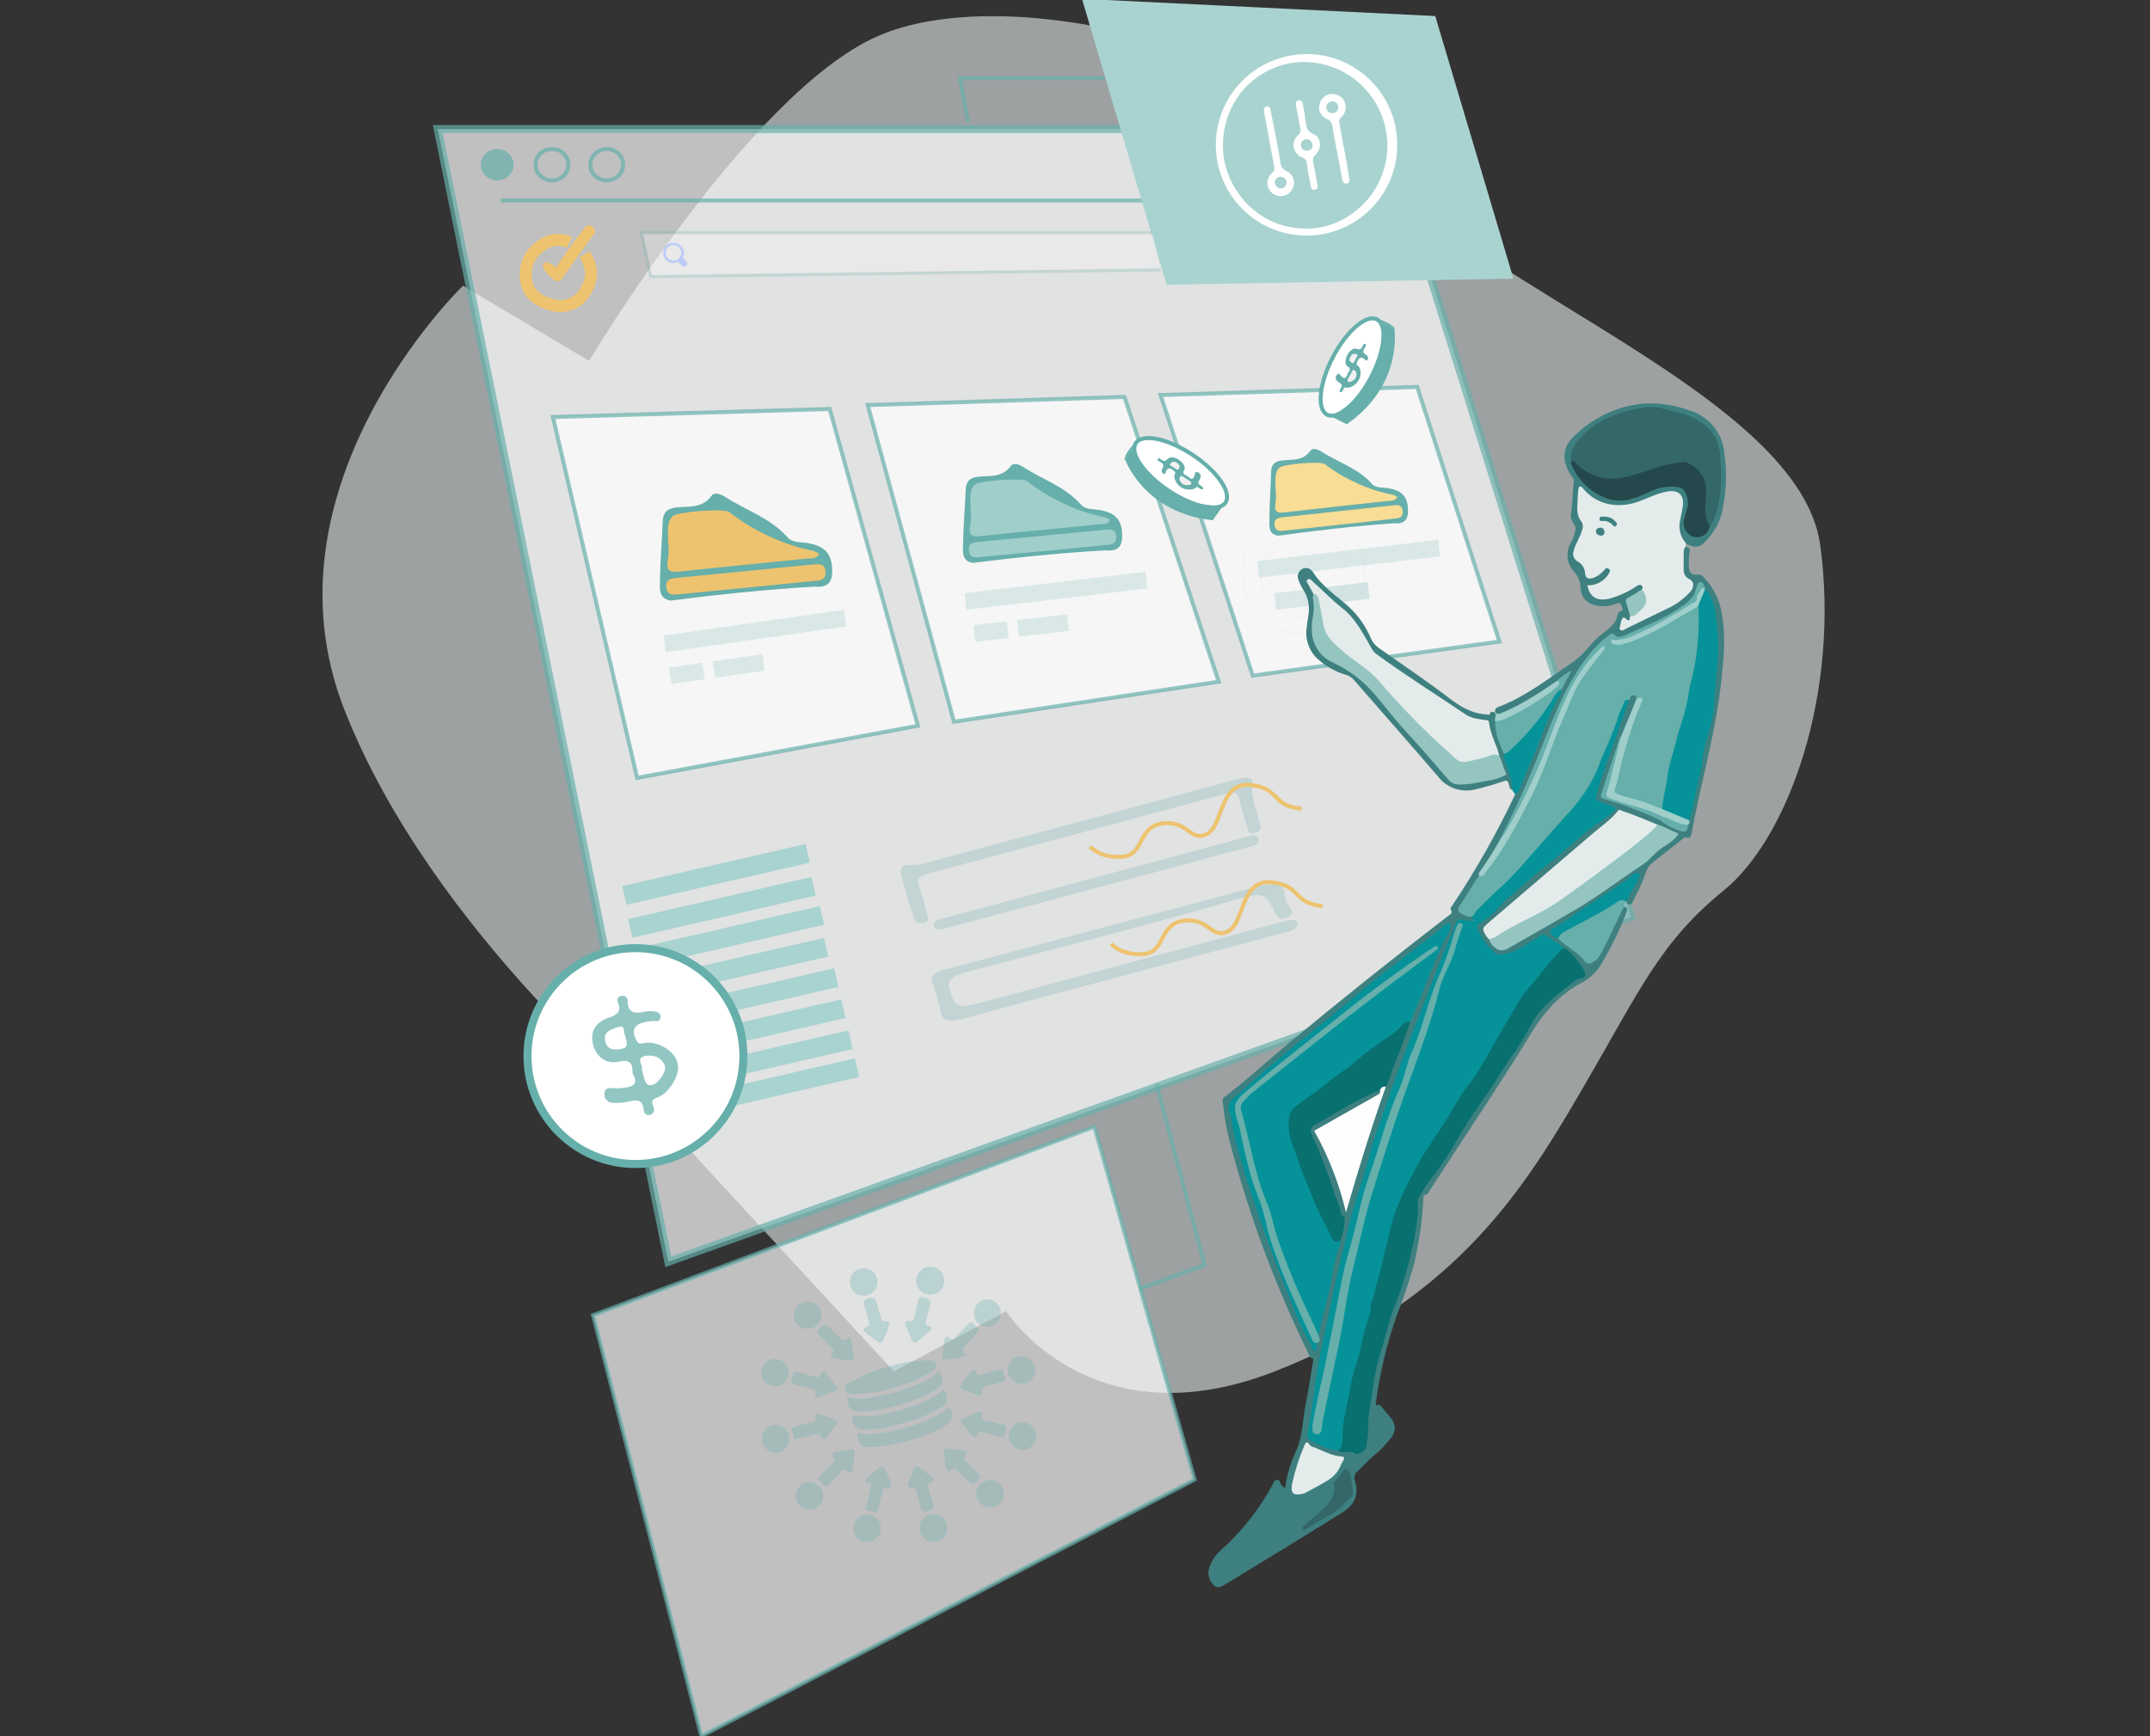 <svg width="520" height="420" viewBox="0 0 520 420" fill="none" xmlns="http://www.w3.org/2000/svg">
<rect x="0" y="0" width="520" height="420" fill="#333333" stroke="none"/>
<g clip-path="url(#clip0)">
<path opacity="0.6" d="M111.98 69.111C111.98 69.111 61.958 117.377 83.298 171.696C104.637 226.014 158.956 269.663 158.956 269.663L216.184 331.742L243.344 317.192C243.344 317.192 263.713 349.201 308.332 331.742C352.951 314.282 369.441 286.153 383.02 262.873C396.6 239.594 401.45 227.954 416.97 215.345C432.489 202.735 445.099 167.816 440.249 131.926C435.399 96.037 357.801 69.848 333.552 40.749C309.302 11.649 243.344 -4.84 212.304 8.739C181.265 22.319 142.466 87.308 142.466 87.308" fill="#E4EBEB"/>
<path opacity="0.69" d="M105.868 31.214H334.783L394.436 221.814L161.642 305.232L105.868 31.214Z" fill="white" stroke="#66AFAB" stroke-width="1.94" stroke-miterlimit="10"/>
<path opacity="0.69" d="M121.125 48.499H330.64" stroke="#66AFAB" stroke-width="0.97" stroke-miterlimit="10"/>
<path d="M267.592 0L347.13 3.88L366.045 67.413L282.142 68.868L261.772 0H267.592Z" fill="#A9D3D0"/>
<path opacity="0.69" d="M281.657 95.543L342.766 93.603L362.651 155.196L302.997 163.441L280.688 95.543H281.657Z" fill="white" stroke="#66AFAB" stroke-width="0.97" stroke-miterlimit="10"/>
<path opacity="0.69" d="M210.849 97.968L271.957 96.028L294.752 164.896L230.733 174.596L209.879 97.968H210.849Z" fill="white" stroke="#66AFAB" stroke-width="0.97" stroke-miterlimit="10"/>
<path opacity="0.69" d="M133.734 100.877L200.663 98.938L222.002 175.566L154.104 188.175L133.734 100.877Z" fill="white" stroke="#66AFAB" stroke-width="0.97" stroke-miterlimit="10"/>
<path opacity="0.69" d="M143.438 318.152L264.685 272.563L288.934 357.921L169.627 420L143.438 318.152Z" fill="white" stroke="#66AFAB" stroke-width="0.97" stroke-miterlimit="10"/>
<path opacity="0.69" d="M120.245 43.649C122.442 43.649 124.222 41.947 124.222 39.847C124.222 37.747 122.442 36.044 120.245 36.044C118.049 36.044 116.269 37.747 116.269 39.847C116.269 41.947 118.049 43.649 120.245 43.649Z" fill="#66AFAB"/>
<path opacity="0.69" d="M133.495 43.649C135.692 43.649 137.472 41.947 137.472 39.847C137.472 37.747 135.692 36.044 133.495 36.044C131.299 36.044 129.519 37.747 129.519 39.847C129.519 41.947 131.299 43.649 133.495 43.649Z" stroke="#66AFAB" stroke-width="0.97" stroke-miterlimit="10"/>
<path opacity="0.69" d="M146.745 43.649C148.942 43.649 150.722 41.947 150.722 39.847C150.722 37.747 148.942 36.044 146.745 36.044C144.549 36.044 142.769 37.747 142.769 39.847C142.769 41.947 144.549 43.649 146.745 43.649Z" stroke="#66AFAB" stroke-width="0.97" stroke-miterlimit="10"/>
<path opacity="0.25" d="M270.997 236.199C258.562 239.545 246.098 242.795 233.701 246.267C229.666 247.402 227.979 247.063 227.532 244.774C226.999 242.351 226.315 239.963 225.486 237.625C225.001 236.131 225.932 235.229 228.706 234.492C253.596 227.902 278.492 221.29 303.394 214.656C307.604 213.54 310.698 213.346 310.727 216.528C310.727 217.847 311.833 218.972 312.347 220.204C312.629 220.854 312.599 221.581 311.086 222.066C309.573 222.551 309.146 221.882 308.729 221.32C308.568 221.077 308.428 220.821 308.312 220.553C305.751 215.703 305.742 215.645 296.672 218.264C276.002 224.239 255.128 229.467 234.342 235.016C230.559 235.986 228.881 236.8 229.657 239.264C231.209 244.114 230.927 244.24 239.871 241.835L308.584 223.405C310.65 222.852 313.434 221.737 313.792 223.483C314.093 224.967 311.232 225.423 309.34 225.937C296.537 229.37 283.756 232.791 270.997 236.199Z" fill="#66AFAB"/>
<path opacity="0.25" d="M219.258 216.421C218.792 214.675 218.288 212.949 217.88 211.183C217.696 210.291 217.958 209.127 220.14 209.243C222.72 209.379 225.048 208.438 227.415 207.798C251.141 201.454 274.853 195.079 298.553 188.67C301.657 187.826 303.219 187.7 302.908 190.038C302.452 193.345 304.179 196.178 304.674 199.291C304.78 200 305.469 200.921 303.597 201.396C301.725 201.872 301.9 200.717 301.657 200.038C300.891 197.778 300.243 195.479 299.717 193.151C299.416 191.677 298.369 191.493 295.837 192.182C272.293 198.545 248.738 204.866 225.174 211.145C222.313 211.901 221.673 212.658 222.216 214.151C223.007 216.504 223.674 218.897 224.214 221.32C224.369 221.911 225.019 222.716 223.477 223.201C221.731 223.754 221.45 222.823 221.178 222.125C220.46 220.243 219.801 218.351 219.122 216.46L219.258 216.421Z" fill="#66AFAB"/>
<path opacity="0.25" d="M265.042 214.821L230.123 224.181C228.377 224.647 226.117 225.49 225.836 223.929C225.584 222.59 227.844 222.241 229.376 221.824C252.953 215.474 276.537 209.143 300.126 202.832C301.775 202.395 304.2 201.425 304.385 203.074C304.569 204.723 302.057 204.859 300.379 205.315C288.635 208.503 276.857 211.671 265.042 214.821Z" fill="#66AFAB"/>
<path d="M263.637 204.821C263.637 204.821 266.246 207.73 271.561 207.236C276.877 206.741 275.053 199.942 281.213 199.195C287.372 198.448 287.896 203.763 291.882 201.775C295.869 199.786 294.86 189.165 302.319 189.893C309.779 190.62 307.305 194.917 314.774 195.635" stroke="#EDC36F" stroke-width="0.97" stroke-miterlimit="10"/>
<path d="M268.766 228.362C268.766 228.362 271.375 231.271 276.69 230.777C282.006 230.282 280.182 223.483 286.342 222.736C292.501 221.989 293.025 227.304 297.011 225.316C300.998 223.327 299.989 212.706 307.458 213.434C314.927 214.161 312.434 218.458 319.903 219.176" stroke="#EDC36F" stroke-width="0.97" stroke-miterlimit="10"/>
<path d="M131.331 64.465C131.7 65.852 132.874 66.676 133.882 67.646C134.024 67.784 134.194 67.888 134.382 67.951C134.569 68.014 134.768 68.033 134.964 68.008C135.16 67.983 135.348 67.914 135.513 67.806C135.679 67.698 135.818 67.553 135.919 67.384C138.47 63.747 141.041 60.119 143.679 56.559C144.572 55.356 142.515 53.746 141.584 54.939L141.351 55.23C140.556 56.259 141.623 58.208 142.913 57.248L143.194 57.035L141.584 54.939C138.709 58.484 136.055 62.203 133.64 66.075L135.677 65.813C134.629 64.911 133.659 63.737 132.272 63.495C132.138 63.463 131.999 63.466 131.866 63.503C131.734 63.54 131.613 63.611 131.516 63.708C131.419 63.806 131.348 63.926 131.311 64.059C131.273 64.191 131.27 64.331 131.302 64.465H131.331Z" fill="#EDC36F"/>
<path d="M137.723 58.684C136.816 58.227 135.812 57.999 134.797 58.021C133.782 58.043 132.788 58.314 131.903 58.81C128.886 60.507 126.674 63.204 127.247 67.84C127.819 72.477 132.805 73.66 134.657 74.019C136.129 74.181 137.615 73.879 138.907 73.155C140.199 72.432 141.233 71.323 141.864 69.984C143.804 66.376 142.834 63.97 141.408 61.497" stroke="#EDC36F" stroke-width="2.91" stroke-miterlimit="10"/>
<path d="M162.224 145.283C159.256 144.856 159.595 142.373 159.615 140.511C159.673 135.767 160.119 131.024 160.274 126.281C160.342 124.079 161.244 123.032 163.446 122.77C166.482 122.421 169.819 123.08 172.079 119.947C172.787 118.977 174.291 119.491 175.29 120.141C180.343 123.429 186.309 125.272 190.479 129.986C191.711 131.383 193.797 131.092 195.543 131.412C198.705 131.985 200.907 133.304 201.227 137.057C201.527 140.549 200.558 142.276 196.891 141.907C185.28 142.596 173.738 143.818 162.224 145.283Z" fill="#66AFAB"/>
<path d="M198.113 133.963C197.414 135.36 196.241 135.011 195.3 135.108C185.018 136.175 174.727 137.125 164.454 138.26C161.933 138.532 160.992 138.144 161.545 135.35C161.952 133.236 161.467 130.976 161.545 128.784C161.603 127.396 161.545 125.874 162.767 124.826C163.989 123.778 175.095 122.954 176.346 123.856C182.361 128.521 189.361 131.752 196.813 133.304C197.274 133.464 197.711 133.686 198.113 133.963Z" fill="#EDC36F"/>
<path d="M180.575 142.15C175.182 142.683 169.799 143.226 164.416 143.731C163.029 143.857 161.428 144.235 161.147 142.111C160.865 139.987 162.408 139.919 163.863 139.773L196.561 136.563C198.006 136.417 199.548 136.204 199.655 138.347C199.762 140.491 198.113 140.413 196.745 140.559C191.323 141.112 185.959 141.626 180.575 142.15Z" fill="#EDC36F"/>
<path d="M235.312 136.165C232.567 135.758 232.897 133.479 232.916 131.742C232.984 127.348 233.401 122.964 233.557 118.58C233.625 116.543 234.468 115.573 236.467 115.34C239.27 115.02 242.354 115.641 244.449 112.75C245.119 111.829 246.506 112.333 247.427 112.934C252.093 115.98 257.612 117.707 261.453 122.081C262.588 123.371 264.518 123.109 266.138 123.41C269.048 123.944 271.085 125.176 271.376 128.638C271.638 131.878 270.746 133.488 267.351 133.139C256.662 133.721 245.982 134.836 235.312 136.165Z" fill="#66AFAB"/>
<path d="M268.516 125.777C267.866 127.067 266.779 126.747 265.916 126.834C256.401 127.804 246.876 128.648 237.37 129.666C235.042 129.918 234.169 129.55 234.673 126.941C235.052 125.001 234.615 122.896 234.673 120.869C234.731 119.588 234.673 118.182 235.808 117.212C236.943 116.242 247.225 115.505 248.418 116.397C253.977 120.725 260.449 123.73 267.342 125.185C267.757 125.331 268.151 125.53 268.516 125.777Z" fill="#9FCECB"/>
<path d="M252.306 133.313C247.32 133.779 242.344 134.283 237.358 134.729C236.078 134.846 234.594 135.195 234.342 133.226C234.09 131.257 235.515 131.199 236.854 131.073L267.108 128.163C268.446 128.037 269.882 127.843 269.969 129.821C270.056 131.8 268.533 131.761 267.253 131.858C262.277 132.372 257.282 132.838 252.306 133.313Z" fill="#9FCECB"/>
<path d="M309.155 129.589C306.749 129.269 307.011 127.28 307.021 125.709C307.021 121.897 307.35 118.075 307.438 114.254C307.438 112.478 308.204 111.625 309.979 111.402C312.414 111.101 315.11 111.605 316.895 109.064C317.467 108.259 318.68 108.676 319.495 109.2C323.588 111.809 328.399 113.245 331.794 117.018C332.764 118.133 334.471 117.881 335.877 118.124C338.438 118.56 340.213 119.618 340.495 122.624C340.766 125.437 340 126.834 337.041 126.582C327.701 127.251 318.389 128.328 309.155 129.589Z" fill="#66AFAB"/>
<path d="M337.946 120.209C337.393 121.344 336.442 121.073 335.685 121.179C327.421 122.101 319.138 122.954 310.873 123.934C308.846 124.176 308.09 123.866 308.497 121.587C308.807 119.879 308.4 118.066 308.497 116.3C308.497 115.185 308.497 113.963 309.467 113.109C310.437 112.255 319.38 111.509 320.408 112.265C325.288 115.978 330.951 118.529 336.966 119.724C337.31 119.848 337.639 120.011 337.946 120.209Z" fill="#F8DD95"/>
<path d="M323.911 126.932C319.585 127.397 315.249 127.901 310.914 128.319C309.808 128.435 308.508 128.755 308.275 127.048C308.042 125.341 309.245 125.263 310.438 125.108L336.744 122.276C337.908 122.15 339.159 121.965 339.256 123.692C339.353 125.418 338.024 125.37 336.909 125.496C332.583 126.02 328.247 126.476 323.911 126.932Z" fill="#F8DD95"/>
<path opacity="0.2" d="M204.068 147.53L160.473 153.75L161.044 157.754L204.639 151.534L204.068 147.53Z" fill="#66AFAB"/>
<path opacity="0.2" d="M169.854 160.327L161.836 161.471L162.407 165.475L170.425 164.331L169.854 160.327Z" fill="#66AFAB"/>
<path opacity="0.2" d="M184.382 158.26L172.359 159.975L172.931 163.979L184.953 162.264L184.382 158.26Z" fill="#66AFAB"/>
<path opacity="0.2" d="M277.027 138.33L233.293 143.483L233.766 147.5L277.501 142.347L277.027 138.33Z" fill="#66AFAB"/>
<path opacity="0.2" d="M243.477 150.303L235.434 151.25L235.907 155.268L243.951 154.32L243.477 150.303Z" fill="#66AFAB"/>
<path opacity="0.2" d="M258.052 148.586L245.991 150.007L246.465 154.024L258.525 152.603L258.052 148.586Z" fill="#66AFAB"/>
<path opacity="0.2" d="M347.836 130.573L304.102 135.726L304.575 139.743L348.309 134.59L347.836 130.573Z" fill="#66AFAB"/>
<path opacity="0.2" d="M316.223 142.541L308.18 143.489L308.653 147.506L316.697 146.559L316.223 142.541Z" fill="#66AFAB"/>
<path opacity="0.25" d="M330.799 140.835L318.738 142.256L319.212 146.273L331.272 144.852L330.799 140.835Z" fill="#66AFAB"/>
<g opacity="0.2">
<path opacity="0.2" d="M315.335 149.376C321.077 149.376 325.733 144.721 325.733 138.978C325.733 133.235 321.077 128.58 315.335 128.58C309.592 128.58 304.937 133.235 304.937 138.978C304.937 144.721 309.592 149.376 315.335 149.376Z" stroke="#5070E2" stroke-width="0.242" stroke-miterlimit="10"/>
<path opacity="0.2" d="M315.335 153.373C323.526 153.373 330.166 146.733 330.166 138.542C330.166 130.351 323.526 123.711 315.335 123.711C307.144 123.711 300.504 130.351 300.504 138.542C300.504 146.733 307.144 153.373 315.335 153.373Z" stroke="#5070E2" stroke-width="0.242" stroke-miterlimit="10"/>
</g>
<path d="M196.269 212.148L151.923 222.337L152.959 226.847L197.305 216.657L196.269 212.148Z" fill="#A9D3D0"/>
<path d="M194.838 204.166L150.492 214.355L151.528 218.864L195.874 208.675L194.838 204.166Z" fill="#A9D3D0"/>
<path d="M198.292 219.199L153.946 229.389L154.982 233.898L199.328 223.709L198.292 219.199Z" fill="#A9D3D0"/>
<path d="M199.268 226.894L154.922 237.083L155.958 241.592L200.304 231.403L199.268 226.894Z" fill="#A9D3D0"/>
<path d="M201.744 234.233L157.397 244.422L158.434 248.932L202.78 238.742L201.744 234.233Z" fill="#A9D3D0"/>
<path d="M203.472 241.755L159.126 251.944L160.162 256.454L204.508 246.264L203.472 241.755Z" fill="#A9D3D0"/>
<path d="M205.198 249.267L160.852 259.457L161.888 263.966L206.234 253.777L205.198 249.267Z" fill="#A9D3D0"/>
<path d="M206.76 256.031L162.414 266.22L163.45 270.729L207.796 260.54L206.76 256.031Z" fill="#A9D3D0"/>
<path d="M153.691 281.584C168.112 281.584 179.803 269.894 179.803 255.473C179.803 241.051 168.112 229.361 153.691 229.361C139.27 229.361 127.579 241.051 127.579 255.473C127.579 269.894 139.27 281.584 153.691 281.584Z" fill="white" stroke="#66AFAB" stroke-width="1.94" stroke-miterlimit="10"/>
<path opacity="0.71" d="M152.971 259.585C153.116 256.976 152.107 256.229 149.518 256.84C146.734 257.509 144.338 255.734 143.513 252.96C142.621 249.982 143.756 247.402 147.005 246.267C149.139 245.53 150.468 244.909 149.401 242.387C149.1 241.66 149.518 241.01 150.42 240.894C150.597 240.861 150.78 240.87 150.953 240.92C151.126 240.971 151.285 241.06 151.418 241.183C151.551 241.305 151.653 241.456 151.717 241.625C151.781 241.794 151.805 241.975 151.787 242.155C151.855 245.123 153.591 245.258 155.852 244.744C156.545 244.614 157.254 244.584 157.956 244.657C158.868 244.725 159.896 244.977 159.761 246.122C159.625 247.266 158.713 247.004 157.927 246.995C157.31 247.026 156.697 247.111 156.094 247.247C153.281 247.712 152.573 249.42 154.067 251.912C154.523 252.698 155.037 252.407 155.638 252.339C156.679 252.161 157.746 252.217 158.761 252.504C161.827 253.474 163.912 255.676 164.009 258.101C164.106 260.526 161.778 264.386 159.159 265.434C157.956 265.909 157.345 266.21 158.005 267.607C158.412 268.451 158.267 269.469 157.132 269.692C155.997 269.915 155.725 269.003 155.628 268.227C155.318 265.89 153.902 266.064 152.166 266.443C150.895 266.74 149.589 266.857 148.286 266.792C147.995 266.8 147.706 266.746 147.437 266.635C147.169 266.523 146.927 266.356 146.727 266.145C146.528 265.933 146.375 265.682 146.279 265.407C146.183 265.133 146.146 264.841 146.171 264.551C146.268 263.106 147.364 263.087 148.538 263.252C149.231 263.303 149.927 263.277 150.614 263.174C152.864 262.96 154.649 262.369 152.971 259.585Z" fill="#66AFAB"/>
<path d="M155.259 258.673C155.511 257.645 153.571 255.763 156.307 255.395C158.246 255.172 160.002 255.812 160.788 257.781C161.321 259.139 159.226 262.156 157.713 262.456C156.404 262.728 155.986 262.136 155.259 258.673Z" fill="white"/>
<path d="M151.215 250.506C151.448 251.942 152.428 253.416 150.022 253.795C148.208 254.066 146.821 253.795 146.385 251.855C145.871 249.517 147.801 249.051 149.295 248.518C151.487 247.684 150.643 249.876 151.215 250.506Z" fill="white"/>
<path d="M331.631 91.213C334.962 84.848 335.593 78.605 333.04 77.269C330.486 75.932 325.715 80.008 322.384 86.372C319.052 92.737 318.422 98.98 320.975 100.317C323.528 101.653 328.299 97.577 331.631 91.213Z" fill="white" stroke="#66AFAB" stroke-width="0.97" stroke-miterlimit="10"/>
<path d="M334.097 77.947L337.23 79.47C337.23 79.47 339.509 93.05 325.735 102.633L321.855 100.693C321.855 100.693 336.386 94.35 334.097 77.947Z" fill="#66AFAB"/>
<path d="M337.479 79.596C337.479 79.596 336.344 77.715 332.202 77.026L337.479 79.596Z" fill="#66AFAB"/>
<path d="M325.917 90.392C326.625 89.49 326.625 89.015 325.966 88.675C325.306 88.336 325.258 87.172 325.81 86.008C326.363 84.844 327.285 84.068 328.206 84.398C328.808 84.592 329.225 84.65 329.671 83.534C329.797 83.205 330.049 83.069 330.253 83.214C330.457 83.36 330.369 83.709 330.185 83.961C329.438 85.028 329.739 85.445 330.301 85.746C330.476 85.852 330.622 85.999 330.728 86.173C330.843 86.295 330.907 86.456 330.907 86.624C330.907 86.791 330.843 86.953 330.728 87.075C330.418 87.453 330.302 87.162 330.156 86.987C330.028 86.873 329.888 86.773 329.739 86.687C329.07 86.25 328.497 86.687 328.138 87.909C328.032 88.278 328.206 88.287 328.332 88.394C328.595 88.568 328.792 88.824 328.895 89.121C329.061 89.638 329.108 90.186 329.032 90.724C328.957 91.261 328.761 91.774 328.459 92.225C327.818 93.195 326.412 93.971 325.636 93.777C325.277 93.69 325.083 93.661 324.85 94.301C324.705 94.689 324.423 95.019 324.142 94.854C323.861 94.689 324.045 94.311 324.229 94.01C324.773 93.118 324.453 92.875 324.026 92.642C323.698 92.464 323.411 92.22 323.182 91.925C323.069 91.726 323.025 91.496 323.057 91.269C323.088 91.043 323.194 90.834 323.356 90.673C323.744 90.188 323.958 90.412 324.142 90.722C324.256 90.884 324.397 91.025 324.559 91.139C325.035 91.556 325.529 91.731 325.917 90.392Z" fill="#66AFAB"/>
<path d="M326.599 90.557C326.919 90.246 327.035 89.15 327.646 89.587C328.083 89.926 328.248 90.557 327.899 91.391C327.646 91.992 326.463 92.603 326.094 92.361C325.726 92.118 325.852 91.934 326.599 90.557Z" fill="#F0F0F0"/>
<path d="M327.927 86.793C327.606 87.356 327.403 88.093 326.85 87.705C326.297 87.317 326.229 87.017 326.656 86.221C327.083 85.426 327.626 85.533 328.082 85.668C328.702 85.853 327.975 86.444 327.927 86.793Z" fill="#F3F3F3"/>
<path d="M296.399 121.569C297.992 119.168 294.431 114.001 288.445 110.03C282.458 106.059 276.314 104.786 274.721 107.188C273.128 109.59 276.689 114.756 282.675 118.727C288.661 122.699 294.806 123.971 296.399 121.569Z" fill="white" stroke="#66AFAB" stroke-width="0.97" stroke-miterlimit="10"/>
<path d="M274.102 108.25L272.094 111.101C272.094 111.101 276.633 124.089 293.327 125.855L295.839 122.295C295.839 122.295 279.999 123.73 274.102 108.25Z" fill="#66AFAB"/>
<path d="M271.926 111.334C271.926 111.334 272.013 109.132 275.311 106.542L271.926 111.334Z" fill="#66AFAB"/>
<path d="M287.262 115.214C286.215 114.768 285.982 114.351 286.399 113.74C286.816 113.129 286.292 112.081 285.245 111.324C284.197 110.568 283.033 110.354 282.335 111.072C281.898 111.528 281.569 111.78 280.637 111.014C280.376 110.801 280.085 110.791 279.978 111.014C279.871 111.237 280.114 111.499 280.395 111.635C281.559 112.207 281.51 112.721 281.152 113.255C281.053 113.431 280.993 113.626 280.977 113.827C280.945 113.992 280.975 114.163 281.061 114.308C281.147 114.453 281.282 114.561 281.443 114.613C281.898 114.797 281.86 114.477 281.908 114.254C281.963 114.09 282.038 113.933 282.131 113.788C282.5 113.09 283.218 113.206 284.12 114.089C284.391 114.36 284.246 114.457 284.178 114.603C284.038 114.885 283.99 115.204 284.042 115.515C284.146 116.047 284.368 116.549 284.692 116.984C285.016 117.419 285.434 117.775 285.914 118.027C286.933 118.531 288.552 118.57 289.144 118.027C289.406 117.775 289.571 117.658 290.114 118.105C290.415 118.376 290.832 118.522 290.997 118.25C291.162 117.978 290.812 117.726 290.512 117.552C289.61 117.028 289.765 116.669 290.036 116.252C290.237 115.937 290.369 115.583 290.425 115.214C290.416 114.995 290.34 114.784 290.206 114.61C290.072 114.436 289.887 114.308 289.678 114.244C289.096 114.011 289.018 114.312 289.008 114.671C288.981 114.867 288.922 115.057 288.834 115.233C288.601 115.815 288.252 116.203 287.262 115.214Z" fill="#66AFAB"/>
<path d="M286.749 115.689C286.322 115.573 285.682 114.719 285.381 115.379C285.158 115.874 285.304 116.494 286.031 117.076C286.535 117.474 287.864 117.445 288.087 117.076C288.311 116.708 288.068 116.543 286.749 115.689Z" fill="#F0F0F0"/>
<path d="M283.772 113.031C284.325 113.371 284.848 113.924 285.149 113.313C285.382 112.857 285.363 112.41 284.606 111.925C283.849 111.44 283.403 111.799 283.093 112.119C282.637 112.585 283.558 112.76 283.772 113.031Z" fill="#F3F3F3"/>
<path d="M166.229 63.689V63.863C166.229 63.921 166.229 63.989 166.171 64.057C166.141 64.144 166.093 64.222 166.029 64.287C165.965 64.353 165.888 64.403 165.802 64.436L165.599 64.503H165.434C165.279 64.49 165.135 64.421 165.026 64.309L164.056 63.34C164.056 63.34 164.056 63.34 163.979 63.34C163.91 63.374 163.839 63.404 163.765 63.427C163.492 63.542 163.199 63.604 162.902 63.611C162.763 63.621 162.624 63.621 162.485 63.611C162.242 63.587 162.005 63.517 161.787 63.407C161.595 63.319 161.419 63.201 161.263 63.058C161.146 62.956 161.036 62.846 160.933 62.728C160.794 62.558 160.68 62.368 160.594 62.166C160.515 61.989 160.46 61.803 160.429 61.613V61.419V60.934V60.74C160.462 60.539 160.52 60.344 160.603 60.158C160.691 59.967 160.802 59.788 160.933 59.624C161.061 59.471 161.204 59.331 161.36 59.207C161.536 59.071 161.732 58.963 161.942 58.887C162.101 58.832 162.263 58.786 162.427 58.752H162.611H163.193L163.445 58.8C163.712 58.848 163.968 58.944 164.202 59.081C164.466 59.242 164.699 59.449 164.891 59.692C165.04 59.877 165.161 60.083 165.249 60.303C165.363 60.614 165.419 60.943 165.414 61.273C165.419 61.309 165.419 61.345 165.414 61.38C165.424 61.503 165.424 61.626 165.414 61.749C165.356 61.952 165.279 62.146 165.211 62.34C165.211 62.34 165.211 62.399 165.211 62.428L166.122 63.34C166.173 63.401 166.216 63.47 166.249 63.543C166.244 63.592 166.238 63.641 166.229 63.689ZM164.774 61.157C164.778 60.849 164.706 60.545 164.564 60.271C164.423 59.997 164.216 59.763 163.963 59.587C163.709 59.412 163.416 59.302 163.11 59.266C162.804 59.231 162.494 59.271 162.207 59.383C161.92 59.495 161.665 59.676 161.465 59.91C161.264 60.144 161.124 60.423 161.056 60.724C160.989 61.024 160.996 61.337 161.078 61.634C161.16 61.931 161.313 62.204 161.525 62.428C161.78 62.705 162.113 62.899 162.481 62.984C162.848 63.069 163.233 63.041 163.584 62.903C163.935 62.766 164.237 62.526 164.449 62.214C164.661 61.903 164.775 61.534 164.774 61.157Z" fill="#A6B9F4"/>
<path d="M337.598 31.117C338.373 35.383 337.869 39.782 336.147 43.762C334.425 47.741 331.564 51.121 327.923 53.476C324.283 55.831 320.026 57.054 315.691 56.993C311.356 56.932 307.136 55.588 303.563 53.131C299.991 50.674 297.226 47.215 295.617 43.188C294.009 39.162 293.629 34.749 294.525 30.507C295.421 26.265 297.553 22.384 300.653 19.352C303.753 16.32 307.681 14.275 311.942 13.473C314.786 12.931 317.71 12.959 320.544 13.554C323.378 14.149 326.065 15.301 328.451 16.942C330.837 18.582 332.874 20.68 334.444 23.113C336.014 25.546 337.086 28.267 337.598 31.117ZM296.083 38.809C298.323 49.585 308.188 57.015 319.624 54.968C324.737 53.858 329.221 50.807 332.131 46.459C335.042 42.111 336.153 36.803 335.231 31.653C334.309 26.502 331.425 21.91 327.187 18.841C322.948 15.773 317.685 14.467 312.504 15.199C301.311 17.101 294.22 27.324 296.083 38.809Z" fill="white"/>
<path d="M323.355 36.588C322.987 34.58 322.589 32.592 322.259 30.584C322.241 30.184 322.104 29.798 321.866 29.477C321.627 29.155 321.298 28.913 320.921 28.779C320.271 28.533 319.731 28.062 319.398 27.452C319.065 26.841 318.962 26.132 319.107 25.453C319.191 24.787 319.488 24.166 319.953 23.682C320.417 23.198 321.025 22.877 321.687 22.766C322.349 22.657 323.029 22.754 323.634 23.043C324.24 23.333 324.742 23.802 325.072 24.386C325.428 25.005 325.561 25.727 325.45 26.433C325.339 27.139 324.99 27.785 324.461 28.265C324.225 28.465 324.051 28.729 323.962 29.025C323.872 29.321 323.871 29.637 323.957 29.934C324.704 34.308 325.693 38.664 326.294 43.038C326.372 43.63 326.488 44.231 325.771 44.406C325.053 44.58 324.742 43.998 324.626 43.368C324.199 41.118 323.782 38.858 323.365 36.578L323.355 36.588ZM322.473 27.354C322.655 27.331 322.831 27.272 322.99 27.18C323.149 27.087 323.287 26.963 323.396 26.814C323.505 26.666 323.583 26.498 323.624 26.318C323.665 26.139 323.67 25.953 323.637 25.773C323.632 25.586 323.586 25.402 323.503 25.235C323.42 25.068 323.301 24.921 323.155 24.805C323.009 24.688 322.839 24.605 322.658 24.561C322.476 24.517 322.287 24.514 322.104 24.55C321.912 24.564 321.724 24.617 321.553 24.706C321.381 24.795 321.23 24.918 321.108 25.068C320.986 25.217 320.896 25.39 320.843 25.576C320.79 25.762 320.776 25.956 320.801 26.148C320.826 26.339 320.89 26.523 320.989 26.689C321.088 26.855 321.22 26.998 321.377 27.111C321.533 27.224 321.711 27.304 321.9 27.346C322.088 27.387 322.283 27.39 322.473 27.354Z" fill="white"/>
<path d="M315.559 28.139C315.656 28.644 315.791 29.109 315.84 29.662C315.818 30.26 315.986 30.85 316.318 31.348C316.651 31.846 317.132 32.227 317.693 32.436C319.545 33.241 319.778 35.947 318.226 37.335C317.93 37.572 317.714 37.895 317.608 38.259C317.502 38.624 317.511 39.012 317.634 39.371C317.993 41.079 318.275 42.795 318.604 44.503C318.711 45.114 318.789 45.773 317.964 45.9C317.14 46.026 317.072 45.395 316.994 44.823C316.655 43.009 316.296 41.195 316.024 39.371C316.004 39.082 315.895 38.806 315.713 38.581C315.531 38.355 315.284 38.191 315.006 38.111C314.469 37.924 313.991 37.598 313.622 37.166C313.254 36.733 313.007 36.21 312.908 35.65C312.809 35.091 312.862 34.515 313.06 33.982C313.258 33.449 313.595 32.979 314.036 32.62C314.253 32.457 314.416 32.231 314.501 31.973C314.586 31.714 314.589 31.436 314.511 31.175C314.152 29.332 313.822 27.47 313.473 25.617C313.366 25.026 313.347 24.424 314.075 24.288C314.802 24.153 315.045 24.706 315.122 25.258C315.287 26.228 315.471 27.198 315.646 28.1L315.559 28.139ZM316.432 36.442C316.607 36.41 316.773 36.342 316.919 36.241C317.066 36.14 317.189 36.009 317.281 35.856C317.373 35.704 317.431 35.534 317.452 35.357C317.473 35.181 317.455 35.002 317.402 34.832C317.339 34.467 317.133 34.141 316.83 33.928C316.527 33.714 316.152 33.629 315.787 33.692C315.421 33.755 315.096 33.961 314.882 34.264C314.668 34.567 314.584 34.942 314.647 35.307C314.684 35.502 314.763 35.687 314.876 35.85C314.99 36.013 315.137 36.15 315.307 36.252C315.477 36.355 315.667 36.42 315.864 36.445C316.061 36.469 316.261 36.452 316.451 36.394L316.432 36.442Z" fill="white"/>
<path d="M308.634 33.464C308.993 35.404 309.39 37.344 309.691 39.284C309.704 39.756 309.858 40.213 310.133 40.596C310.408 40.98 310.791 41.273 311.233 41.437C311.861 41.731 312.368 42.231 312.671 42.855C312.973 43.478 313.051 44.187 312.892 44.861C312.765 45.503 312.445 46.09 311.974 46.545C311.504 47 310.906 47.3 310.26 47.406C309.615 47.511 308.952 47.417 308.362 47.135C307.771 46.854 307.281 46.399 306.956 45.831C306.586 45.203 306.448 44.464 306.567 43.744C306.685 43.025 307.053 42.369 307.606 41.893C307.859 41.717 308.05 41.466 308.151 41.175C308.252 40.884 308.258 40.568 308.168 40.273C307.392 36.131 306.636 31.98 305.869 27.828C305.811 27.499 305.753 27.169 305.705 26.858C305.627 26.335 305.705 25.888 306.325 25.753C306.946 25.617 307.208 26.053 307.295 26.567C307.567 27.916 307.819 29.264 308.071 30.602C308.275 31.505 308.45 32.484 308.634 33.464ZM308.372 44.444C308.45 44.803 308.665 45.118 308.971 45.322C309.278 45.526 309.651 45.602 310.013 45.535C310.375 45.469 310.696 45.264 310.909 44.964C311.123 44.664 311.211 44.294 311.156 43.93C311.119 43.74 311.044 43.559 310.937 43.398C310.829 43.237 310.69 43.099 310.528 42.993C310.367 42.886 310.185 42.813 309.995 42.777C309.804 42.742 309.609 42.744 309.42 42.785C309.24 42.822 309.069 42.894 308.919 42.998C308.768 43.102 308.639 43.236 308.542 43.391C308.444 43.546 308.378 43.719 308.349 43.9C308.32 44.081 308.328 44.266 308.372 44.444Z" fill="white"/>
<path d="M361.574 172.239C361.533 171.984 361.586 171.724 361.724 171.506C361.861 171.288 362.074 171.128 362.321 171.055C368.675 168.64 374.029 164.537 379.567 160.744C381.332 159.611 382.903 158.203 384.223 156.573C385.244 155.284 386.427 154.133 387.744 153.149C389.287 151.966 390.848 150.87 391.226 148.775C391.285 148.455 391.517 147.979 391.75 147.921C392.992 147.64 392.274 146.951 392.109 146.408C391.847 145.535 391.275 145.943 390.78 146.098C388.997 146.791 387.027 146.839 385.213 146.234C384.384 145.97 383.659 145.454 383.138 144.759C382.616 144.063 382.324 143.223 382.303 142.354C382.276 140.934 381.766 139.565 380.857 138.474C379.867 137.495 379.255 136.198 379.128 134.812C379.002 133.425 379.371 132.039 380.169 130.898C380.537 130.166 380.801 129.385 380.954 128.58C381.062 128.271 381.09 127.941 381.036 127.619C380.982 127.296 380.847 126.993 380.644 126.737C380.333 126.346 380.114 125.89 380.003 125.403C379.892 124.917 379.893 124.411 380.004 123.924C380.392 121.489 380.353 119.026 380.644 116.581C380.741 115.767 380.149 115.34 379.81 114.777C378.171 112.09 377.336 108.56 380.78 105.456C381.614 104.709 382.39 103.884 383.292 103.225C391.11 97.473 399.607 96.008 408.802 99.345C411.066 100.049 413.064 101.419 414.538 103.275C416.012 105.132 416.893 107.389 417.067 109.753C417.774 114.762 417.503 119.861 416.271 124.768C415.448 127.318 413.981 129.613 412.013 131.432C410.752 132.751 409.161 132.285 407.706 131.432C405.766 130.229 405.766 128.299 405.912 126.397C405.999 125.156 406.416 123.943 406.581 122.702C406.96 120.005 405.737 118.822 403.118 119.365C401.426 119.712 399.779 120.252 398.21 120.975C392.449 123.652 387.153 123.1 382.458 118.609C381.953 118.812 382.118 119.268 382.07 119.579C381.779 121.848 381.498 124.089 382.826 126.223C383.554 127.397 382.962 128.667 382.438 129.821C381.854 130.928 381.367 132.083 380.984 133.275C380.807 133.702 380.797 134.179 380.955 134.614C381.113 135.048 381.428 135.408 381.837 135.622C382.301 135.901 382.698 136.277 383.003 136.724C383.308 137.171 383.512 137.678 383.602 138.212C383.952 139.638 384.572 139.89 385.833 139.23C386.472 138.868 387.054 138.414 387.56 137.882C388.006 137.465 388.53 136.97 389.141 137.455C389.752 137.94 389.558 138.716 389.141 139.318C388.236 140.549 386.923 141.419 385.436 141.772C384.301 142.121 384.204 142.412 384.893 143.353C385.167 143.745 385.533 144.063 385.959 144.279C386.386 144.496 386.859 144.604 387.337 144.594C389.419 144.576 391.458 143.993 393.234 142.906C394.081 142.381 394.955 141.902 395.853 141.471C396.93 141.034 397.463 141.471 397.26 142.654C396.473 143.389 395.584 144.007 394.621 144.488C394.42 144.562 394.237 144.68 394.085 144.832C393.933 144.985 393.816 145.168 393.742 145.37C393.668 145.572 393.639 145.788 393.657 146.002C393.675 146.217 393.739 146.425 393.845 146.612C394.126 147.427 394.324 148.269 394.437 149.124C394.437 149.968 394.117 150.472 393.157 150.094C393.09 150.057 393.015 150.037 392.939 150.035C392.863 150.034 392.788 150.051 392.72 150.085C392.652 150.12 392.593 150.171 392.549 150.233C392.505 150.295 392.477 150.368 392.468 150.443C392.342 150.899 392.032 151.413 392.284 151.811C392.536 152.209 392.924 151.927 393.205 151.811C395.553 150.521 398.055 149.531 400.393 148.261C401.916 147.446 403.565 146.903 405.02 145.952C406.252 145.156 407.377 144.204 408.366 143.12C409.336 142.004 409.336 141.18 408.153 140.297C407.75 140.006 407.422 139.625 407.194 139.183C406.967 138.741 406.846 138.253 406.843 137.756C406.77 136.376 406.77 134.994 406.843 133.614C406.843 133.052 406.843 132.353 407.668 132.237C408.579 132.314 408.832 132.867 408.638 133.682C408.45 134.79 408.398 135.917 408.482 137.038C408.482 138.609 409.258 139.221 410.801 138.978C411.373 138.9 411.674 139.298 412.003 139.609C414.448 142.082 416.016 145.288 416.465 148.736C417.435 154.032 416.902 159.318 416.329 164.605C415.127 175.818 412.139 186.682 409.879 197.681C409.598 199.039 409.346 200.397 409.093 201.745C408.958 202.424 408.676 202.948 407.881 202.609C407.435 202.415 407.28 202.696 407.018 202.9C404.758 204.704 402.478 206.488 400.228 208.283C399.228 208.889 398.48 209.836 398.123 210.95C397.42 212.981 396.551 214.951 395.523 216.838C395.32 217.265 395.145 217.701 394.942 218.128C394.738 218.555 394.66 218.797 394.233 218.797C394.125 218.805 394.016 218.791 393.913 218.755C393.811 218.72 393.716 218.663 393.637 218.589C393.557 218.516 393.492 218.427 393.448 218.327C393.404 218.228 393.381 218.121 393.38 218.012C393.525 216.314 394.583 215.024 395.32 213.579C395.62 212.987 396.426 212.231 395.911 211.785C395.397 211.338 394.65 212.105 394.127 212.59C393.233 213.403 392.258 214.121 391.217 214.733C387.385 216.974 383.835 219.641 380.111 222.037C378.82 222.862 377.569 223.793 376.231 224.617C375.096 225.335 375.067 225.684 376.163 226.431C376.405 226.606 376.677 226.742 376.929 226.906C379.179 228.691 381.682 230.166 383.632 232.338C384.155 232.92 385.125 232.707 385.833 231.795C386.612 230.82 387.282 229.763 387.832 228.643C389.141 225.878 390.557 223.162 391.77 220.359C391.954 219.932 392.08 219.438 392.633 219.312C393.516 219.389 393.71 219.797 393.399 220.631C391.678 225.133 389.558 229.474 387.065 233.599C385.849 235.456 384.158 236.953 382.167 237.935C376.997 240.767 373.35 245.016 370.323 249.953C362.438 262.854 353.931 275.367 345.735 288.083C345.463 288.5 345.279 288.985 344.658 289.053C344.037 289.121 344.28 289.732 344.251 290.12C343.974 295.348 343.234 300.542 342.039 305.639C340.837 309.94 339.419 314.178 337.79 318.337C335.399 325.169 333.713 332.229 332.756 339.404C332.64 341.897 332.097 344.342 332.097 346.844C331.961 347.513 331.883 348.183 331.806 348.852C331.816 349.215 331.693 349.569 331.458 349.847C331.224 350.124 330.895 350.305 330.535 350.355C330.04 349.997 330.186 349.502 330.283 349.046C330.579 347.388 330.696 345.704 330.632 344.021C330.703 342.389 330.92 340.765 331.282 339.172C331.728 336.456 332.029 333.711 332.591 331.004C333.096 328.628 333.93 326.368 334.531 324.03C335.686 319.423 337.49 315.029 338.984 310.528C340.342 306.25 341.392 301.881 342.126 297.453C342.524 295.294 342.687 293.099 342.611 290.906C342.62 290.079 342.891 289.277 343.387 288.616C345.783 285.173 348.13 281.71 350.507 278.267C352.515 275.357 353.989 272.107 356.075 269.236C358.984 265.221 361.594 260.991 364.339 256.859C366.453 253.697 368.316 250.409 370.256 247.16C372.111 244.285 374.482 241.78 377.249 239.768C378.869 238.488 380.324 236.975 382.351 236.267C382.49 236.225 382.615 236.148 382.716 236.044C382.817 235.941 382.889 235.813 382.927 235.673C382.965 235.533 382.967 235.387 382.932 235.246C382.898 235.106 382.828 234.976 382.729 234.87C381.449 232.93 380.305 230.854 378.171 229.661C376.861 228.691 375.484 227.779 374.145 226.839C373.904 226.659 373.612 226.562 373.311 226.562C373.01 226.562 372.718 226.659 372.477 226.839C370.43 227.954 368.655 229.555 366.453 230.36C364.581 231.048 362.573 232.067 360.769 230.311C359.478 229.09 358.419 227.644 357.646 226.043C357.588 225.927 357.539 225.81 357.491 225.694C356.695 223.977 356.744 223.754 358.296 222.784C359.88 221.707 361.327 220.44 362.602 219.011C367.608 214.185 372.887 209.651 378.413 205.431C380.014 204.17 381.323 202.628 382.943 201.367C384.883 199.786 387.104 198.457 389.112 196.886C389.5 196.575 390.15 196.352 390.082 195.77C390.014 195.188 389.306 195.208 388.821 195.072C388.656 195.023 388.821 195.072 388.695 195.072C385.96 194.403 385.572 193.888 386.183 191.24C386.987 188.15 387.988 185.114 389.18 182.152C390.79 177.874 392.09 173.49 393.807 169.241C393.903 168.917 394.061 168.614 394.272 168.349C394.376 168.193 394.523 168.071 394.695 167.997C394.868 167.923 395.058 167.9 395.242 167.932C395.495 167.968 395.723 168.102 395.878 168.306C396.032 168.509 396.1 168.765 396.067 169.018C395.006 172.166 393.762 175.249 392.342 178.252C391.402 180.237 390.683 182.319 390.198 184.46C389.568 186.701 388.714 188.864 388.026 191.085C387.541 192.666 387.541 192.686 389.151 193.229C391.76 194.121 394.398 194.926 396.911 195.993C398.463 196.643 399.937 197.458 401.479 198.137C402.927 199.209 404.539 200.041 406.251 200.601C407.396 200.979 407.619 200.892 407.968 199.708C408.233 199.219 408.347 198.662 408.298 198.108C409.21 194.742 409.753 191.318 410.607 187.904C411.101 186.207 411.404 184.459 411.509 182.695C411.657 181.014 412.049 179.364 412.673 177.797C414.118 173.383 414.225 168.824 414.613 164.275C414.95 161.144 415.109 157.996 415.088 154.847C414.979 152.572 414.739 150.305 414.37 148.057C414.068 146.172 413.374 144.371 412.333 142.771C411.955 142.334 411.945 141.413 411.305 141.442C410.665 141.471 410.704 142.412 410.451 142.965C410.292 143.356 410.111 143.738 409.908 144.109C408.347 146.554 405.854 147.834 403.448 149.143C400.267 150.877 396.99 152.428 393.632 153.79C392.565 154.226 391.537 154.614 390.412 153.984C389.82 153.644 389.335 153.984 388.879 154.343C387.303 155.551 385.892 156.96 384.679 158.533C380.237 163.945 377.463 170.27 374.873 176.662C372.283 183.054 369.848 189.514 366.773 195.693C365.542 198.166 364.3 200.63 363.078 203.113C361.717 205.733 360.174 208.255 358.461 210.659C358.196 211.051 357.99 211.479 357.85 211.93C356.724 214.219 355.192 216.276 353.853 218.448C352.748 220.252 352.825 220.534 354.823 221.358C355.105 221.475 355.405 221.533 355.677 221.669C356.084 221.989 356.724 222.192 356.336 222.93C356.028 223.09 355.689 223.184 355.342 223.208C354.995 223.231 354.646 223.183 354.319 223.065C354.105 222.973 353.872 222.929 353.639 222.936C353.406 222.944 353.177 223.003 352.969 223.11C352.761 223.217 352.58 223.368 352.437 223.553C352.295 223.738 352.196 223.953 352.146 224.181C349.595 230.175 347.19 236.228 344.862 242.319C342.97 247.286 340.982 252.223 339.187 257.209C337.393 262.194 335.676 267.141 333.872 272.088C332.126 276.841 331.01 281.788 329.429 286.56C327.025 294.305 325.02 302.169 323.425 310.121C322.455 314.505 321.485 318.889 320.515 323.274C319.4 328.405 318.449 333.585 317.78 338.793C317.44 341.403 316.975 343.992 316.635 346.602C316.56 346.937 316.594 347.289 316.734 347.603C316.874 347.918 317.111 348.179 317.411 348.348C319.334 349.515 321.46 350.308 323.677 350.685C324.491 350.98 325.355 351.108 326.219 351.064C326.859 351.064 327.548 351.064 327.858 351.82C327.208 352.926 326.102 352.79 325.064 352.897C322.192 352.551 319.421 351.617 316.926 350.152C316.024 349.686 315.733 349.9 315.423 350.705C314.218 353.512 313.311 356.438 312.717 359.434C312.484 360.88 312.717 361.219 314.239 361.171C314.672 361.186 315.101 361.096 315.491 360.909C318.954 359.066 322.863 357.737 324.385 353.547C324.462 353.39 324.575 353.253 324.715 353.149C325.452 352.751 326.054 352.46 326.102 353.779C326.102 354.749 326.907 354.953 327.761 354.235C329.876 352.561 331.825 350.686 333.581 348.639C333.911 348.357 334.279 348.144 334.599 347.853C334.855 347.687 335.073 347.47 335.24 347.216C335.407 346.961 335.519 346.675 335.569 346.375C335.619 346.075 335.606 345.767 335.531 345.472C335.456 345.177 335.32 344.901 335.133 344.662C334.337 343.158 333.193 341.81 332.95 340.054C333.377 339.637 333.707 339.812 334.027 340.2C334.881 341.238 335.783 342.227 336.578 343.294C337.071 343.907 337.339 344.67 337.339 345.457C337.339 346.244 337.071 347.007 336.578 347.62C335.348 349.29 333.907 350.793 332.291 352.092C330.923 353.275 329.701 354.623 328.411 355.855C328.03 356.135 327.757 356.538 327.637 356.995C327.517 357.452 327.557 357.936 327.751 358.367C328.721 361.597 327.586 364.042 324.841 365.768C320.68 368.368 316.49 370.929 312.309 373.528C306.91 376.839 301.504 380.137 296.091 383.422C294.656 384.295 293.909 384.14 292.958 382.733C292.577 382.153 292.348 381.486 292.294 380.794C292.24 380.102 292.361 379.408 292.648 378.776C293.204 377.367 294.077 376.106 295.199 375.09C300.428 370.426 304.781 364.865 308.051 358.668C308.226 358.319 308.4 357.941 308.866 357.96C309.061 357.962 309.249 358.036 309.392 358.169C309.536 358.302 309.625 358.483 309.642 358.678C309.768 359.27 310.282 359.551 310.806 360.065C311.227 356.849 312.154 353.719 313.551 350.792C315.151 347.222 315.035 343.372 315.801 339.666C316.49 336.291 316.965 332.876 317.547 329.472C317.615 329.055 317.819 328.676 317.169 328.502C316.742 328.376 316.645 327.833 316.47 327.454C308.394 310.949 301.986 293.679 297.342 275.9C296.574 272.801 296.036 269.65 295.732 266.472C295.684 266.103 295.674 265.773 295.984 265.502C301.3 261.515 306.14 256.966 311.242 252.737C324.026 242.112 337.005 231.743 350.177 221.63C350.701 221.232 351.496 220.99 350.866 220.039C350.672 219.738 351.021 219.399 351.215 219.118C356.931 210.553 362.008 201.579 366.405 192.269C369.179 186.507 371.487 180.542 373.786 174.567C374.611 172.403 375.814 170.396 376.764 168.281C377.047 167.851 377.245 167.37 377.346 166.865C377.914 165.477 378.562 164.123 379.286 162.81C378.471 163.615 377.463 164.168 376.628 164.964C372.419 167.825 368.257 170.784 363.475 172.636C362.874 172.811 362.098 173.276 361.574 172.239Z" fill="#3E8080"/>
<path d="M397.096 142.597C397.328 142.209 397.348 141.821 396.94 141.578C396.533 141.336 396.232 141.578 395.873 141.772C393.849 143.141 391.615 144.17 389.258 144.818C386.271 145.506 384.515 144.478 383.904 141.597C384.918 141.635 385.924 141.407 386.822 140.935C387.72 140.464 388.48 139.766 389.025 138.911C389.287 138.484 389.646 137.941 389.025 137.553C388.405 137.165 388.182 137.737 387.871 138.057C387.133 138.905 386.177 139.536 385.107 139.881C384.137 140.143 383.467 139.793 383.38 138.755C383.358 138.134 383.172 137.53 382.839 137.005C382.507 136.48 382.041 136.053 381.489 135.768C381.058 135.512 380.734 135.109 380.577 134.633C380.42 134.157 380.441 133.64 380.635 133.178C381.081 131.374 382.265 129.88 382.691 128.066C382.809 127.765 382.853 127.44 382.821 127.118C382.789 126.796 382.681 126.486 382.507 126.214C381.023 124.4 381.586 122.334 381.586 120.268C381.586 119.618 381.702 118.978 381.76 118.328C381.76 118.056 381.848 117.794 382.129 117.707C382.41 117.62 382.594 117.843 382.769 118.046C386.125 122.188 391.334 123.1 396.3 121.335C398.677 120.481 400.917 119.249 403.468 118.871C406.019 118.493 407.348 119.841 407.018 122.314C406.863 123.42 406.66 124.516 406.407 125.603C406.135 126.597 406.112 127.644 406.342 128.649C406.573 129.655 407.048 130.587 407.727 131.364C407.727 131.636 407.727 131.907 407.727 132.179C407.557 132.346 407.424 132.548 407.337 132.77C407.25 132.993 407.211 133.231 407.222 133.469C407.222 134.934 407.174 136.379 407.222 137.863C407.198 138.313 407.308 138.761 407.537 139.149C407.767 139.537 408.106 139.849 408.512 140.046C409.822 140.686 409.851 142.053 408.687 143.295C407.224 144.883 405.468 146.174 403.517 147.097C400.073 148.746 396.659 150.444 393.225 152.112C392.818 152.316 392.391 152.733 391.916 152.393C391.441 152.054 391.916 151.53 391.916 151.084C391.961 150.702 392.062 150.33 392.217 149.978C392.372 149.416 392.769 149.241 393.187 149.629C394.224 150.676 394.157 149.677 394.254 149.076C395.011 148.592 395.74 148.064 396.436 147.495C397.862 146.302 398.066 145.555 397.484 143.761C397.367 143.411 396.96 143.101 397.096 142.597Z" fill="#E4EBEB"/>
<path d="M365.746 191.095C365.019 190.862 365.058 190.125 364.912 189.621C364.718 188.903 364.466 188.709 363.68 188.971C361.49 189.74 359.259 190.387 356.997 190.911C355.329 191.38 353.558 191.336 351.915 190.786C350.272 190.236 348.832 189.205 347.782 187.826C341.051 179.97 334.203 172.229 327.413 164.431C326.922 163.873 326.283 163.466 325.57 163.257C322.734 162.449 320.157 160.918 318.091 158.814C317.221 157.821 316.587 156.644 316.238 155.37C315.888 154.097 315.832 152.76 316.074 151.462C316.19 150.56 316.336 149.668 316.452 148.765C316.809 146.66 316.374 144.497 315.23 142.693C314.732 141.935 314.332 141.117 314.037 140.259C313.841 139.793 313.822 139.273 313.983 138.794C314.144 138.316 314.473 137.912 314.91 137.659C315.284 137.435 315.727 137.352 316.157 137.425C316.587 137.498 316.977 137.722 317.257 138.057C317.328 138.107 317.394 138.166 317.451 138.232C319.663 141.801 323.155 144.051 326.181 146.748C328.509 148.884 330.343 151.503 331.555 154.42C331.968 155.37 332.64 156.183 333.495 156.768C339.169 160.764 344.931 164.625 350.45 168.844C353.137 170.9 355.998 172.666 359.548 172.821C359.888 172.821 360.237 173.18 360.411 172.54C360.547 172.045 361.013 172.181 361.381 172.268C362.468 172.84 361.711 173.83 361.934 174.606C361.934 177.312 363.04 179.747 363.874 182.23C364.408 184.47 365.368 186.585 365.814 188.835C366.018 189.611 366.435 190.397 365.746 191.095Z" fill="#3E8080"/>
<path d="M392.722 219.331C391.15 222.629 389.637 225.966 387.959 229.215C387.261 230.583 386.679 232.125 385.049 232.853C384.904 232.957 384.738 233.029 384.562 233.064C384.387 233.099 384.206 233.096 384.031 233.055C383.857 233.015 383.693 232.938 383.551 232.83C383.409 232.721 383.291 232.583 383.206 232.426C381.8 230.573 379.666 229.516 377.959 228.022L376.795 227.052C376.701 226.762 376.717 226.447 376.84 226.168C376.964 225.889 377.186 225.665 377.464 225.539C382.11 222.94 386.863 220.524 391.432 217.779C392.052 217.411 392.722 217.129 393.148 218.061L392.722 219.331Z" fill="#66AFAB"/>
<path d="M365.747 191.095C365.747 188.583 364.778 186.294 363.972 184.004C363.775 183.463 363.666 182.893 363.652 182.317C367.421 179.2 370.691 175.527 373.352 171.424C374.177 170.085 375.185 168.844 376.097 167.544C376.427 167.088 376.766 166.38 377.601 166.7C377.814 168.019 376.776 168.892 376.281 169.901C373.992 174.557 372.402 179.484 370.316 184.228C369.346 186.371 368.493 188.534 367.687 190.726C367.456 191.334 367.011 191.838 366.436 192.143L365.747 191.095Z" fill="#069299"/>
<path d="M393.196 218.041C392.052 217.304 391.159 218.206 390.412 218.7C386.484 221.251 382.265 223.24 378.181 225.49C377.565 225.823 377.09 226.367 376.842 227.023C376.47 226.914 376.114 226.754 375.785 226.547C374.815 225.781 374.456 225.189 375.785 224.491C378.695 222.997 381.149 220.873 383.894 219.137C386.804 217.304 389.656 215.344 392.546 213.462C393.229 213.024 393.854 212.503 394.409 211.91C394.758 211.546 395.219 211.307 395.718 211.231C396.688 211.018 396.688 211.522 396.475 212.124C396.161 212.915 395.761 213.67 395.282 214.374C394.622 215.567 394.04 216.799 393.419 218.021H393.303L393.196 218.041Z" fill="#069299"/>
<path d="M361.625 174.47C361.228 173.781 362.265 172.908 361.363 172.278C361.393 172.252 361.431 172.238 361.47 172.238C361.509 172.238 361.547 172.252 361.577 172.278C362.159 172.937 362.789 172.636 363.42 172.375C365.931 171.293 368.357 170.022 370.675 168.572C372.693 167.36 374.613 165.992 376.573 164.692C377.494 164.692 377.397 165.255 377.184 165.808C376.971 166.273 376.636 166.672 376.214 166.962C372.473 169.87 368.396 172.316 364.07 174.247C363.323 174.538 362.508 175.139 361.625 174.47Z" fill="#9FCECB"/>
<path d="M331.786 346.941C331.669 344.392 331.997 341.841 332.756 339.404C332.843 339.598 332.668 339.938 333.066 339.967C334.036 341.684 334.957 343.381 335.85 345.117C336.451 346.272 335.898 347.164 335.025 347.911C334.666 348.212 334.269 348.464 333.89 348.735C332.474 349.201 332.048 348.813 331.786 346.941Z" fill="#3E8080"/>
<path d="M358.478 222.998C357.003 223.861 357.1 223.822 357.741 225.452C358.519 227.157 359.615 228.697 360.971 229.991C361.319 230.376 361.767 230.658 362.265 230.803C362.763 230.949 363.292 230.953 363.793 230.816C367.159 230.195 369.671 228.003 372.523 226.383C372.741 226.194 373.02 226.091 373.309 226.091C373.597 226.091 373.876 226.194 374.094 226.383C375.443 227.43 377.092 228.09 378.226 229.438C378.034 229.875 377.729 230.253 377.344 230.534C375.592 232.326 373.971 234.242 372.494 236.267C371.087 238.052 369.681 239.846 368.216 241.582C366.965 243.284 365.865 245.092 364.928 246.985C362.406 251.331 359.952 255.715 357.362 260.022C356.819 260.914 356.082 261.632 355.5 262.495C353.492 265.502 351.717 268.635 349.816 271.7C348.264 274.222 346.537 276.657 344.82 279.082C344.68 279.246 344.554 279.421 344.442 279.605C342.004 283.928 339.802 288.381 337.846 292.943C337.019 295.07 336.415 297.277 336.042 299.529C335.577 302.206 334.781 304.796 334.151 307.434C333.384 310.645 332.463 313.817 331.755 317.047C331.095 320.073 330.251 323.06 329.514 326.058C328.544 329.938 327.177 333.817 326.527 337.794C326.205 340.215 325.758 342.617 325.188 344.992C325.039 345.755 325.016 346.539 325.12 347.31C325.079 348.348 324.873 349.373 324.509 350.346C324.393 350.763 324.16 351.044 323.665 350.87C321.109 350.55 318.671 349.607 316.565 348.125C316.109 347.824 316.196 347.378 316.255 346.961C316.807 343.401 317.486 339.851 317.894 336.291C318.185 333.72 318.631 331.189 319.087 328.657C319.572 325.922 320.232 323.216 320.804 320.5C321.609 316.688 322.375 312.866 323.229 309.073C323.995 305.688 324.887 302.283 325.644 298.937C326.265 296.182 326.944 293.457 327.807 290.76C328.971 287.113 330.145 283.456 331.105 279.741C332.182 275.561 333.753 271.545 335.121 267.471C336.323 263.882 337.711 260.351 339.001 256.801C340.941 251.166 343.249 245.647 345.412 240.079C347.352 234.996 349.234 229.875 351.571 224.938C351.94 224.152 351.93 223.095 352.706 222.6C353.482 222.105 354.375 222.794 355.238 222.745C355.626 222.745 356.014 222.745 356.402 222.745C357.188 222.338 357.905 221.95 358.478 222.998Z" fill="#069299"/>
<path d="M355.724 221.805C354.958 221.719 354.22 221.467 353.561 221.068C353.371 221.017 353.197 220.921 353.055 220.788C352.912 220.654 352.804 220.487 352.742 220.301C352.679 220.116 352.664 219.918 352.697 219.725C352.729 219.532 352.81 219.35 352.93 219.195C354.666 216.829 356.034 214.229 357.673 211.804C358.39 211.5 359.01 211.007 359.468 210.378C362.378 206.838 364.55 202.774 366.781 198.787C370.502 192.063 373.612 185.019 376.074 177.739C377.47 173.698 379.182 169.773 381.195 166.002C382.558 163.395 384.257 160.979 386.249 158.814C386.711 158.348 387.091 157.807 387.374 157.214C386.196 158.256 385.097 159.385 384.086 160.589C380.836 164.673 379.013 169.494 376.927 174.169C374.667 179.262 373.047 184.596 370.69 189.689C368.647 194.016 366.364 198.226 363.852 202.298C363.648 202.628 363.503 203.142 362.882 202.948C364.227 200.155 365.579 197.365 366.937 194.577C368.362 191.609 369.633 188.573 370.904 185.537C374.008 178.146 376.559 170.493 380.72 163.587C382.99 159.823 385.57 156.263 389.178 153.635C389.673 153.286 390.003 152.965 390.575 153.635C391.147 154.304 392.127 154.081 392.864 153.751C397.918 151.472 403.078 149.415 407.608 146.108C408.393 145.456 409.105 144.721 409.732 143.916C409.789 143.879 409.852 143.855 409.919 143.844C409.985 143.833 410.053 143.836 410.119 143.852C410.184 143.869 410.246 143.898 410.299 143.939C410.353 143.98 410.397 144.031 410.43 144.09C410.532 144.232 410.602 144.393 410.638 144.564C410.673 144.735 410.671 144.911 410.634 145.081C410.596 145.251 410.523 145.411 410.42 145.552C410.316 145.692 410.184 145.809 410.033 145.894C404.669 149.299 399.363 152.684 393.262 154.799C392.297 155.082 391.299 155.232 390.294 155.245C390.492 155.464 390.75 155.62 391.036 155.695C391.322 155.769 391.624 155.757 391.904 155.662C393.514 155.329 395.077 154.801 396.56 154.091C400.603 152.322 404.496 150.226 408.199 147.825C408.745 147.476 409.32 147.175 409.916 146.923C410.295 146.777 410.721 146.486 411.051 147.039C411.379 150.161 411.314 153.312 410.857 156.419C410.527 158.135 410.615 159.93 410.217 161.656C410.131 162.38 409.955 163.091 409.693 163.771C408.966 165.197 409.072 166.797 408.723 168.31C408.044 171.473 407.142 174.567 406.298 177.69C405.328 181.182 404.106 184.587 403.524 188.166C403.205 190.677 402.758 193.169 402.186 195.635C401.788 196.168 401.303 195.858 400.915 195.683C398.217 194.539 395.426 193.627 392.573 192.958C392.243 192.857 391.919 192.737 391.603 192.599C390.168 192.007 389.954 191.629 390.449 190.125C391.173 187.687 391.772 185.214 392.243 182.715C393.026 179.537 394.06 176.426 395.337 173.413C395.725 172.443 395.987 171.356 396.463 170.386C396.851 169.591 396.463 169.29 395.784 169.145C395.832 168.601 395.609 168.175 395.047 168.175C394.193 168.175 394.348 168.999 393.999 169.426C392.398 170.648 392.059 172.54 391.487 174.276C390.517 177.312 389.159 180.212 387.946 183.161C387.321 184.814 386.609 186.433 385.812 188.011C384.143 191.018 382.159 193.84 379.895 196.43C376.986 199.883 373.746 203.045 371.049 206.673C370.271 207.598 369.428 208.467 368.527 209.273C367.143 210.634 365.847 212.082 364.647 213.608C364.221 214.093 363.739 214.526 363.212 214.898C360.892 216.692 358.818 218.782 357.043 221.116C356.742 221.523 356.422 222.008 355.724 221.805Z" fill="#66AFAB"/>
<path d="M306.141 298.937C304.434 293.942 302.562 288.995 301.068 283.931C299.769 279.499 298.314 275.085 297.761 270.458C297.686 270.127 297.582 269.802 297.45 269.488C296.859 267.694 297.111 266.724 298.333 265.667C301.844 262.611 305.288 259.469 308.857 256.471C313.329 252.727 317.907 249.109 322.437 245.404C325.735 242.698 328.936 239.875 332.273 237.227C337.54 233.056 342.884 228.972 348.209 224.879C348.753 224.472 349.102 223.822 349.8 223.628C350.091 223.541 350.363 223.036 350.673 223.424C350.776 223.561 350.847 223.719 350.88 223.887C350.914 224.055 350.909 224.228 350.867 224.394C350.585 225.281 350.18 226.123 349.664 226.897C347.724 230.871 345.991 234.944 344.475 239.099C343.389 241.786 342.225 244.444 341.099 247.111C340.303 247.434 339.599 247.951 339.053 248.614C337.637 250.312 335.638 251.224 333.931 252.494C331.777 254.003 329.701 255.622 327.714 257.344C326.285 258.591 324.768 259.732 323.174 260.759C321.234 262.136 319.391 263.727 317.442 265.133C316.472 265.802 315.599 266.569 314.648 267.209C311.525 269.343 311.641 271.651 312.427 274.755C313.889 279.987 315.771 285.093 318.053 290.023C319.294 292.875 320.778 295.6 322.039 298.442C322.505 299.48 323.009 300.169 324.28 300.004C324.287 300.868 324.062 301.719 323.63 302.468C322.943 304.625 322.447 306.839 322.146 309.083C321.632 311.673 321.001 314.243 320.39 316.843C319.768 318.924 319.298 321.047 318.984 323.196C318.518 323.38 318.509 322.944 318.412 322.721C315.667 316.62 312.757 310.586 310.322 304.349C309.249 301.568 308.323 298.731 307.548 295.852C306.76 292.893 305.811 289.979 304.706 287.123C302.95 282.729 302.184 278.063 301.165 273.475C300.836 271.991 300.292 270.565 299.972 269.091C299.838 268.587 299.831 268.057 299.951 267.549C300.071 267.041 300.315 266.571 300.661 266.181C302.601 263.814 305.104 262.214 307.451 260.361C317.422 252.494 327.268 244.463 337.52 236.926C340.372 234.831 343.204 232.707 346.046 230.592C346.501 230.291 346.909 229.925 347.259 229.506C346.81 229.604 346.392 229.807 346.037 230.098C336.754 236.364 327.859 243.144 319.178 250.215C314.852 253.726 310.448 257.15 306.112 260.642C304.125 262.109 302.257 263.731 300.525 265.492C299.965 266.033 299.561 266.715 299.357 267.466C299.152 268.217 299.153 269.01 299.361 269.76C301.301 276.977 302.436 284.387 305.327 291.332C306.217 293.501 306.785 295.789 307.014 298.122C306.82 298.481 306.966 299.15 306.141 298.937Z" fill="#069299"/>
<path d="M323.668 350.86C324.049 350.506 324.341 350.066 324.518 349.577C324.695 349.088 324.753 348.563 324.686 348.047C324.665 345.87 324.906 343.697 325.404 341.578C325.753 339.512 326.374 337.397 326.665 335.331C327.063 332.246 328.372 329.511 329.003 326.475C329.498 324.089 330.128 321.693 330.836 319.336C331.137 318.298 331.709 317.192 331.486 316.009C331.35 315.301 331.893 314.826 332.049 314.205C332.65 311.78 333.3 309.355 333.94 306.949C334.396 305.233 334.735 303.428 335.191 301.702C335.812 299.316 336.307 296.9 337.015 294.534C338.02 291.417 339.319 288.403 340.895 285.532C342.53 282.19 344.4 278.968 346.492 275.891C348.257 273.437 349.828 270.837 351.39 268.228C352.465 266.265 353.684 264.384 355.037 262.602C357.452 259.692 359.15 256.239 361.09 252.97C362.574 250.487 363.893 247.917 365.435 245.463C366.405 243.901 367.278 242.252 368.345 240.729C369.111 239.662 370.013 238.692 370.848 237.693C371.953 236.345 373.069 234.977 374.136 233.609C375.203 232.242 376.415 231.078 377.56 229.827C377.633 229.721 377.728 229.633 377.839 229.568C377.949 229.502 378.072 229.462 378.2 229.448C379.607 229.836 380.402 230.991 381.255 232.028C381.925 232.863 382.478 233.794 383.079 234.676C383.68 235.559 383.399 236.616 382.565 236.616C381.626 236.755 380.762 237.206 380.111 237.897C376.726 240.622 373.079 243.106 370.809 246.966C369.521 249.455 368.096 251.871 366.541 254.202C364.194 257.354 362.322 260.798 360.091 264.018C357.375 267.947 354.581 271.827 352.253 276.027C350.36 279.329 348.23 282.49 345.88 285.484C344.91 286.696 344.183 288.035 343.329 289.315C342.476 290.596 343.067 291.934 343 293.195C342.647 296.824 341.998 300.419 341.06 303.942C340.055 308.323 338.696 312.615 336.995 316.775C335.919 319.462 335.356 322.353 334.541 325.146C334.183 326.407 333.746 327.658 333.397 328.929C332.766 331.377 332.29 333.861 331.971 336.369C331.68 338.406 331.37 340.443 331.059 342.47C331.008 342.68 330.975 342.894 330.962 343.11C330.998 345.482 330.819 347.852 330.429 350.191C330.409 350.492 330.316 350.784 330.158 351.041C329.999 351.297 329.78 351.511 329.52 351.664C329.259 351.816 328.965 351.902 328.664 351.914C328.362 351.926 328.062 351.864 327.79 351.733C327.257 351.19 326.568 351.287 325.85 351.258C325.133 351.229 324.328 351.481 323.668 350.86Z" fill="#097070"/>
<path d="M379.987 111.499C379.667 109.239 380.734 107.619 382.179 105.989C386.243 101.314 391.665 99.626 397.437 98.618C398.973 98.328 400.556 98.394 402.063 98.812C404.847 99.626 407.757 99.975 410.366 101.498C413.664 103.438 415.682 106.009 416.012 109.86C416.429 114.768 416.497 119.637 414.974 124.409C414.707 125.365 414.259 126.261 413.655 127.048C412.879 127.222 412.685 126.698 412.549 126.078C412.082 124.459 411.957 122.761 412.18 121.092C412.329 120.109 412.352 119.112 412.248 118.124C412.18 116.954 411.798 115.825 411.142 114.854C410.487 113.883 409.582 113.106 408.523 112.605C407.956 112.28 407.302 112.141 406.651 112.207C403.998 112.503 401.391 113.129 398.892 114.069C396.306 115.176 393.563 115.873 390.763 116.135C389.08 116.241 387.392 116.012 385.797 115.463C384.203 114.913 382.732 114.054 381.471 112.934C380.947 112.527 380.472 111.984 379.987 111.499Z" fill="#346768"/>
<path d="M324.208 299.985C323.17 300.673 322.588 300.528 322.026 299.257C320.881 296.677 319.378 294.252 318.272 291.653C317.302 289.305 316.332 286.919 315.362 284.552C314.276 281.914 313.548 279.159 312.452 276.531C311.693 274.429 311.486 272.168 311.851 269.964C312.048 269.091 312.542 268.313 313.247 267.762C314.809 266.472 316.507 265.357 318.146 264.154C319.089 263.512 319.999 262.822 320.871 262.088C322.646 260.497 324.693 259.294 326.575 257.859C327.855 256.889 328.971 255.715 330.28 254.745C332.424 253.164 334.558 251.583 336.789 250.138C337.656 249.508 338.45 248.782 339.155 247.975C339.383 247.682 339.679 247.45 340.017 247.298C340.355 247.146 340.725 247.078 341.095 247.102C339.825 250.807 338.554 254.522 337.031 258.14C336.362 259.702 336.061 261.419 335.198 262.903C334.684 263.087 334.325 263.562 333.772 263.679C331.116 264.795 328.525 266.061 326.012 267.471C323.374 269.033 320.716 270.575 318.078 272.127C317.85 272.21 317.644 272.344 317.475 272.519C317.307 272.695 317.181 272.906 317.107 273.137C317.033 273.368 317.013 273.613 317.049 273.854C317.084 274.094 317.174 274.323 317.312 274.523C319.303 278.827 321.014 283.257 322.433 287.782C322.996 289.722 324.101 291.449 324.295 293.496C324.363 294.116 325.324 294.165 325.265 294.902C325.207 296.644 324.85 298.364 324.208 299.985Z" fill="#097070"/>
<path d="M401.965 195.683C402.177 193.845 402.501 192.021 402.935 190.222C403.206 189.039 403.265 187.797 403.478 186.585C403.885 184.276 404.72 182.113 405.243 179.853C405.631 178.175 406.155 176.526 406.679 174.877C407.513 172.392 408.124 169.837 408.502 167.243C408.793 165.119 409.55 163.14 409.88 161.036C410.629 156.781 410.954 152.463 410.85 148.145C410.85 147.669 410.782 147.175 410.743 146.728C410.627 145.07 411.762 143.819 412.295 142.441L412.45 142.334C413.878 144.118 414.742 146.285 414.933 148.562C415.479 152.058 415.668 155.6 415.496 159.134C415.263 162.733 414.778 166.322 414.604 169.93C414.41 173.81 413.158 177.467 412.13 181.172C411.713 182.715 411.83 184.315 411.49 185.886C411.092 187.72 410.588 189.534 410.239 191.386C409.831 193.607 409.269 195.79 408.735 197.992C408.669 198.142 408.573 198.277 408.454 198.389C408.454 198.389 408.376 198.467 408.347 198.457C406.038 198.024 403.857 197.076 401.965 195.683Z" fill="#069299"/>
<path d="M360.025 227.13C359.873 226.978 359.73 226.816 359.599 226.645C358.367 224.705 358.386 224.598 360.084 223.143C368.49 215.946 376.896 208.752 385.303 201.561C387.369 199.806 389.629 198.273 391.336 196.129C391.705 195.673 391.957 196.023 392.199 196.129C395.187 197.051 398.019 198.341 400.929 199.505C401.017 200.242 400.425 200.572 399.959 200.96C397.666 203.052 395.26 205.017 392.752 206.848C389.406 209.36 385.963 211.785 382.703 214.355C377.388 218.487 371.51 221.649 365.574 224.724C364.266 225.386 362.994 226.114 361.762 226.907C361.286 227.217 360.704 227.586 360.025 227.13Z" fill="#E4EBEB"/>
<path d="M355.723 221.805C356.586 221.601 356.693 220.709 357.226 220.195C359.263 218.187 361.222 216.121 363.405 214.249C365.451 212.33 367.375 210.286 369.167 208.128C372.261 204.733 375.209 201.212 378.304 197.817C380.01 196.047 381.576 194.146 382.989 192.133C384.658 189.729 386.014 187.121 387.024 184.374C387.635 182.579 388.547 180.891 389.255 179.126C390.089 177.011 390.913 174.897 391.602 172.744C391.932 171.725 392.524 170.804 392.863 169.834C392.896 169.718 392.954 169.61 393.033 169.52C393.112 169.429 393.211 169.357 393.321 169.308C393.431 169.26 393.551 169.237 393.671 169.241C393.792 169.244 393.91 169.274 394.017 169.329C393.164 171.754 392.281 174.179 391.457 176.604C389.866 181.299 387.984 185.896 386.607 190.659C386.488 191.376 386.302 192.081 386.054 192.764C385.831 193.21 386.054 193.482 386.558 193.734C387.672 194.255 388.827 194.683 390.011 195.014C390.836 195.334 390.981 195.664 390.234 196.333C388.914 197.483 387.51 198.533 386.034 199.476C383.874 201.011 381.823 202.693 379.894 204.51C376.015 207.798 371.999 210.844 368.255 214.21C366.315 215.995 364.055 217.576 362.435 219.632C361.273 220.875 359.971 221.978 358.555 222.92C357.915 222.397 357.149 222.756 356.45 222.629C356.44 222.203 355.839 222.135 355.723 221.805Z" fill="#069299"/>
<path d="M315.141 370.221C309.37 373.325 303.987 377.079 298.332 380.357C297.624 380.764 297.022 381.327 296.343 381.793C296.064 382.039 295.709 382.183 295.337 382.2C294.965 382.218 294.598 382.108 294.297 381.89C293.96 381.649 293.717 381.299 293.607 380.9C293.498 380.501 293.529 380.076 293.695 379.698C294.328 378.136 295.326 376.749 296.605 375.653C299.622 372.743 302.697 369.959 305.073 366.467C306.189 364.818 306.8 362.907 308.041 361.326C309.098 359.988 309.011 359.958 310.398 361.016C311.419 361.859 312.672 362.371 313.991 362.484C315.309 362.596 316.631 362.304 317.78 361.646C319.38 360.841 320.855 359.755 322.377 358.804C323.105 358.804 322.959 359.425 322.989 359.842C323.183 362.403 321.553 364.061 319.904 365.662C318.769 366.748 317.421 367.602 316.276 368.727C315.779 369.122 315.388 369.636 315.141 370.221Z" fill="#3E8080"/>
<path d="M360.02 227.13C361.484 227.13 362.454 226.082 363.56 225.442C368.245 222.706 373.318 220.679 377.751 217.498C380.923 215.218 384.114 212.948 387.237 210.601C391.195 207.623 395.201 204.733 398.945 201.493C399.662 200.872 400.274 200.145 400.933 199.466C402.505 199.931 403.901 200.804 405.414 201.406C406.064 201.658 405.977 201.862 405.57 202.288C404.846 203.085 404.021 203.783 403.116 204.364C401.74 205.172 400.491 206.179 399.41 207.352C398.71 208.118 397.911 208.786 397.034 209.34C391.903 212.687 387.072 216.47 381.805 219.593C376.111 222.968 370.35 226.237 364.588 229.506C362.862 230.486 361.067 229.496 360.02 227.13Z" fill="#94C5C1"/>
<path d="M379.984 111.499C380.221 111.488 380.456 111.536 380.67 111.64C380.883 111.743 381.067 111.898 381.206 112.09C382.661 113.617 384.491 114.734 386.513 115.332C388.535 115.929 390.679 115.985 392.729 115.495C396.202 114.845 399.412 113.293 402.846 112.498C404.175 112.187 405.533 111.993 406.891 111.79C407.5 111.746 408.106 111.903 408.617 112.236C409.847 112.803 410.883 113.719 411.598 114.868C412.314 116.018 412.677 117.352 412.643 118.705C412.643 121.14 412.08 123.555 412.856 126C413.021 126.504 413.147 126.863 413.652 127.028C413.128 129.045 412.274 129.705 410.645 129.938C408.472 130.268 406.765 127.552 407.26 125.912C407.541 125.01 407.696 124.069 408.016 123.187C408.235 122.439 408.292 121.654 408.183 120.883C408.074 120.112 407.802 119.373 407.386 118.715C406.959 117.881 405.989 117.881 405.213 117.745C403.059 117.569 400.898 117.999 398.976 118.987C395.426 120.636 391.769 122.091 387.85 120.248C384.442 118.789 381.714 116.092 380.217 112.701C380.034 112.328 379.954 111.913 379.984 111.499Z" fill="#24484B"/>
<path d="M333.744 263.679C334.064 263.126 334.461 262.709 335.17 262.903C331.619 272.903 328.496 283.04 325.547 293.273C323.907 286.372 321.319 279.733 317.855 273.543L333.249 264.814C333.327 264.777 333.401 264.735 333.472 264.688C333.637 264.585 333.756 264.424 333.806 264.237C333.857 264.049 333.834 263.85 333.744 263.679Z" fill="#FEFEFE"/>
<path d="M306.625 297.793C306.061 294.741 305.2 291.753 304.055 288.869C302.057 283.844 301.038 278.539 299.894 273.281C299.787 272.816 299.651 272.37 299.515 271.914C298.119 267.064 298.157 266.695 302.26 263.262C309.526 257.17 317.053 251.379 324.463 245.453C331.447 239.866 338.638 234.573 346.035 229.574C346.211 229.449 346.392 229.332 346.579 229.225C346.938 229.012 347.384 228.575 347.694 229.07C348.005 229.565 347.442 229.807 347.102 230.04C340.798 234.783 334.435 239.458 328.198 244.298C319.613 250.962 311.126 257.752 302.619 264.522C301.824 265.249 301.088 266.037 300.417 266.88C300.231 267.12 300.113 267.407 300.076 267.709C300.038 268.011 300.082 268.317 300.204 268.596C302.299 276.017 303.376 283.699 306.383 290.906C307.547 293.67 308.022 296.726 308.992 299.568C311.054 305.515 313.444 311.344 316.15 317.027C317.12 319.055 318.023 321.092 318.954 323.119C319.177 323.798 319.487 324.496 318.527 324.884C317.567 325.272 317.198 324.525 316.926 323.914C315.714 321.004 314.211 318.153 312.92 315.233C310.98 310.829 309.264 306.328 307.498 301.847C307.049 300.535 306.756 299.174 306.625 297.793Z" fill="#66AFAB"/>
<path d="M325.047 353.081C324.823 353.387 324.625 353.712 324.455 354.051C323.884 355.695 322.768 357.095 321.293 358.018C319.498 359.124 317.626 360.094 315.783 361.103C315.513 361.235 315.226 361.33 314.93 361.384C312.738 361.84 312.136 361.2 312.495 359.027C313.174 355.84 314.164 352.727 315.454 349.735C315.667 349.182 316.065 348.338 316.734 349.483C316.94 349.762 317.239 349.958 317.578 350.035C319.935 350.908 322.147 352.276 324.765 352.354C324.872 352.354 324.969 352.499 325.066 352.577C325.113 352.653 325.136 352.742 325.133 352.832C325.129 352.922 325.099 353.008 325.047 353.081Z" fill="#E4EBEB"/>
<path d="M361.626 174.47C362.828 174.397 363.997 174.045 365.04 173.442C368.763 171.623 372.306 169.457 375.623 166.972C376.03 166.652 376.398 166.283 376.777 165.944C377.339 165.44 377.32 164.974 376.622 164.654C377.627 163.636 378.811 162.811 380.114 162.219L377.698 166.73C376.389 167.273 375.904 168.592 375.215 169.64C372.329 174.168 368.834 178.277 364.827 181.852C364.521 182.141 364.122 182.313 363.701 182.337C362.635 179.805 361.48 177.312 361.626 174.47Z" fill="#66AFAB"/>
<path d="M362.903 202.938C363.671 202.055 364.323 201.077 364.843 200.028C368.877 193.045 372.273 185.711 374.989 178.117C377.365 171.851 379.722 165.507 384.01 160.162C384.98 158.95 386.105 157.863 387.162 156.729C387.385 156.486 387.657 156.127 388.016 156.476C388.375 156.826 388.016 157.117 387.812 157.359C386.056 159.493 384.388 161.695 382.788 163.945C380.692 166.855 379.664 170.279 378.209 173.49C375.357 179.775 373.573 186.497 370.391 192.637C367.21 198.777 364.009 205.189 359.557 210.688C359.13 211.212 358.819 212.347 357.675 211.765C357.638 211.62 357.636 211.468 357.668 211.322C357.7 211.175 357.765 211.038 357.859 210.921C359.698 208.363 361.382 205.698 362.903 202.938Z" fill="#9FCECB"/>
<path d="M401.963 195.683L408.423 198.389C408.504 198.472 408.564 198.572 408.598 198.683C408.632 198.793 408.64 198.91 408.62 199.023C408.6 199.137 408.553 199.245 408.484 199.337C408.414 199.429 408.323 199.503 408.219 199.553C407.599 200.242 406.929 199.747 406.347 199.553C404.834 199.039 403.389 198.389 401.895 197.827C397.87 195.935 393.563 194.829 389.363 193.433C389.183 193.403 389.01 193.338 388.855 193.242C388.701 193.145 388.566 193.019 388.461 192.87C388.355 192.721 388.28 192.552 388.24 192.374C388.2 192.196 388.196 192.012 388.228 191.832C388.249 191.576 388.295 191.323 388.364 191.076C389.771 186.953 390.411 182.627 391.885 178.534C391.95 178.374 392.024 178.219 392.108 178.068L395.804 169.096C396.211 168.912 396.599 168.475 397.084 168.931C397.569 169.387 397.142 169.571 397.016 169.901C394.548 175.798 392.661 181.922 391.381 188.185C391.183 189.068 390.927 189.936 390.614 190.785C390.382 191.502 390.614 191.852 391.313 192.133C392.962 192.792 394.698 193.103 396.395 193.636C398.306 194.15 400.101 194.975 401.963 195.683Z" fill="#9FCECB"/>
<path d="M315.142 370.221C314.783 369.688 315.142 369.367 315.471 369.009C316.8 367.651 318.381 366.603 319.759 365.313C321.379 363.79 322.931 362.141 322.669 359.609C322.669 359.309 322.669 358.998 322.358 358.804C323.212 358.018 323.976 357.139 324.638 356.185C324.851 355.797 325.132 355.293 325.608 355.419C325.853 355.506 326.072 355.655 326.242 355.853C326.413 356.05 326.528 356.288 326.578 356.544C326.84 358.096 327.034 359.668 327.237 361.239C327.237 361.411 327.198 361.582 327.124 361.738C327.051 361.894 326.943 362.031 326.81 362.141C324.76 364.38 322.33 366.239 319.633 367.631C318.071 368.465 316.771 369.62 315.142 370.221Z" fill="#346768"/>
<path d="M306.626 297.792C308.173 302.939 310.065 307.975 312.291 312.866C313.891 316.581 315.618 320.238 317.286 323.914C317.364 324.186 317.526 324.427 317.749 324.601C317.972 324.775 318.245 324.874 318.528 324.884C318.45 325.573 318.78 326.61 317.916 326.756C317.257 326.872 317.334 325.786 317.053 325.262C315.846 323.164 314.755 321.001 313.784 318.783C311.495 313.147 309.352 307.453 307.15 301.779C306.791 300.809 306.48 299.839 306.18 298.869C306.83 298.762 306.509 298.219 306.626 297.792Z" fill="#069299"/>
<path d="M392.109 178.068C390.858 182.414 390.091 186.876 388.743 191.192C388.248 192.773 388.404 192.783 389.936 193.345C393.942 194.81 398.2 195.509 402.003 197.516C402.245 198.021 402.41 198.486 401.537 198.399C398.414 196.936 395.215 195.641 391.954 194.519C390.605 194.121 389.277 193.646 387.928 193.239C387.356 193.074 387.016 192.919 387.259 192.182C388.772 187.603 390.246 183.006 391.75 178.427C391.789 178.253 391.983 178.175 392.109 178.068Z" fill="#66AFAB"/>
<path d="M397.094 142.596C398.568 144.245 398.52 146.214 396.841 147.582C396.075 148.203 395.464 149.182 394.261 149.085C393.932 147.931 393.621 146.777 393.291 145.642C393.251 145.552 393.229 145.455 393.228 145.356C393.226 145.257 393.245 145.159 393.284 145.068C393.322 144.977 393.378 144.895 393.45 144.827C393.521 144.759 393.606 144.706 393.699 144.672C394.824 144.032 395.988 143.324 397.094 142.596Z" fill="#94C5C1"/>
<path d="M325.043 353.081C325.043 352.906 325.043 352.742 325.043 352.577C326.129 352.839 326.867 351.956 327.807 351.752C328.347 351.765 328.879 351.628 329.345 351.355C329.811 351.083 330.192 350.686 330.446 350.21C330.788 350.048 331.071 349.784 331.255 349.453C331.44 349.123 331.516 348.743 331.474 348.367C331.515 347.869 331.612 347.378 331.765 346.902C332.308 347.688 332.395 349.007 333.87 348.697C332.153 350.967 329.864 352.635 327.817 354.575C327.206 355.157 326.779 354.788 326.226 354.672C325.441 354.517 325.751 353.925 325.8 353.566C325.964 352.683 325.635 352.732 325.043 353.081Z" fill="#3E8080"/>
<path d="M401.535 198.399C402.01 198.273 401.972 197.875 402.01 197.517C404.115 198.089 405.949 199.457 408.218 199.554C408.218 201.135 407.753 201.494 406.278 200.941C404.537 200.436 402.92 199.57 401.535 198.399Z" fill="#66AFAB"/>
<path d="M410.347 144.274C410.297 144.157 410.215 144.057 410.11 143.985C410.005 143.912 409.882 143.872 409.755 143.867C409.968 143.217 410.143 142.558 410.405 141.927C410.579 141.491 410.55 140.841 411.268 140.812C411.986 140.782 411.947 141.374 412.238 141.782C412.334 141.973 412.409 142.175 412.461 142.383C412.434 142.42 412.401 142.453 412.364 142.48C411.935 142.647 411.587 142.973 411.394 143.392C411.113 143.76 410.929 144.236 410.347 144.274Z" fill="#66AFAB"/>
<path d="M388.319 124.991C388.81 125.016 389.291 125.148 389.726 125.377C390.162 125.607 390.542 125.929 390.841 126.32C391.073 126.611 391.229 126.941 390.841 127.222C390.453 127.503 390.268 127.28 390.055 127.038C389.791 126.726 389.465 126.474 389.097 126.297C388.73 126.12 388.329 126.022 387.921 126.01C387.514 126.01 386.805 126.223 386.854 125.496C386.902 124.768 387.572 124.991 388.319 124.991Z" fill="#3E8080"/>
<path d="M388.103 128.687C387.996 129.249 387.696 129.657 387.133 129.57C386.57 129.482 385.998 129.191 385.988 128.541C385.979 127.891 386.609 127.649 387.172 127.639C387.734 127.63 387.977 128.202 388.103 128.687Z" fill="#3E8080"/>
<path d="M317.691 143.702C317.196 142.81 316.721 141.917 316.217 141.015C316.1 140.782 315.838 140.491 316.217 140.21C316.595 139.929 316.857 140.074 317.138 140.317C317.419 140.559 317.439 140.627 317.604 140.773C319.97 142.839 322.114 145.138 324.607 147.087C327.905 149.667 329.758 153.411 331.794 156.962C332.09 157.481 332.493 157.931 332.978 158.281C339.962 163.402 347.333 167.981 354.473 172.83C355.898 173.8 357.615 173.927 359.264 174.188C359.652 174.256 360.06 174.13 360.118 174.702C360.418 177.554 361.932 180.037 362.62 182.763C360.069 182.967 357.77 184.082 355.219 184.49C354.592 184.643 353.937 184.635 353.314 184.465C352.691 184.296 352.122 183.97 351.66 183.52C347.925 179.999 344.016 176.662 340.515 172.898C337.605 169.765 334.782 166.574 331.833 163.49C329.505 161.055 326.45 159.474 323.957 157.214C321.833 155.274 319.932 153.217 319.573 150.143C319.408 148.649 318.952 147.233 318.739 145.69C318.635 144.925 318.264 144.22 317.691 143.702Z" fill="#E4EBEB"/>
<path d="M317.691 143.702C318.758 143.751 318.836 144.672 318.991 145.361C319.428 147.301 319.738 149.318 320.107 151.297C320.563 153.693 322.26 155.274 323.919 156.807C326.955 159.649 330.776 161.559 333.521 164.77C337.508 169.416 341.708 173.878 346.131 178.098C348.071 179.97 350.147 181.754 352.145 183.588C352.504 183.926 352.946 184.164 353.426 184.277C353.907 184.389 354.408 184.372 354.88 184.228C356.852 183.847 358.797 183.335 360.7 182.695C360.996 182.562 361.319 182.501 361.643 182.518C361.967 182.535 362.282 182.629 362.563 182.792C363.387 184.063 363.445 185.634 364.241 186.915C364.541 187.39 364.056 187.526 363.707 187.72C362.383 188.338 360.968 188.741 359.517 188.913C357.199 189.33 354.909 189.941 352.523 189.737C352.103 189.725 351.69 189.621 351.313 189.434C350.936 189.246 350.604 188.979 350.341 188.651C347.043 184.907 343.861 181.056 340.447 177.399C337.867 174.635 335.529 171.637 333.114 168.718C330.259 165.148 326.627 162.278 322.493 160.328C321.072 159.728 319.841 158.753 318.932 157.508C318.023 156.262 317.47 154.792 317.333 153.256C317.217 151.931 317.283 150.597 317.527 149.289C317.847 147.783 317.847 146.227 317.527 144.721C317.529 144.375 317.585 144.031 317.691 143.702Z" fill="#94C5C1"/>
<path d="M317.363 344.943C317.984 341.907 318.547 338.852 319.245 335.835C321.35 326.766 322.921 317.58 324.793 308.462C325.463 305.174 326.491 301.963 327.344 298.714C328.557 294.126 329.362 289.441 330.972 284.96C333.542 277.791 335.308 270.342 338.47 263.349C339.721 260.584 340.148 257.441 341.38 254.677C344.29 248.265 345.541 241.243 348.558 234.88C349.773 231.93 350.813 228.912 351.671 225.84C351.885 225.228 352.059 224.598 352.331 224.016C352.525 223.609 352.816 223.046 353.398 223.347C353.98 223.647 353.718 224.113 353.553 224.579C353 226.208 352.399 227.838 351.962 229.496C351.051 232.988 348.936 236.015 348.082 239.487C345.91 248.217 342.612 256.568 339.615 264.998C336.831 272.845 334.348 280.779 331.855 288.713C330.012 294.621 328.799 300.731 327.286 306.755C325.705 313.031 325.055 319.481 323.678 325.805C322.388 331.78 321.156 337.785 319.914 343.769C319.788 344.361 319.779 344.972 319.682 345.564C319.585 346.155 319.429 346.999 318.488 346.951C317.548 346.902 317.402 346.252 317.431 345.486V344.962L317.363 344.943Z" fill="#66AFAB"/>
<path d="M410.346 144.275C410.708 143.773 411.032 143.244 411.315 142.693C411.577 142.121 411.897 142.228 412.285 142.432C412.285 142.558 412.353 142.703 412.285 142.81C411.742 144.119 411.189 145.419 410.646 146.69C405.961 149.338 401.48 152.364 396.455 154.45C394.973 155.146 393.409 155.654 391.8 155.963C391.462 156.016 391.119 156.016 390.781 155.963C390.267 155.875 389.588 155.681 389.617 155.129C389.666 154.411 390.364 154.828 390.762 154.828C392.485 154.715 394.166 154.246 395.699 153.451C400.549 151.443 404.836 148.601 409.279 145.962C409.967 145.623 410.714 145.254 410.346 144.275Z" fill="#9FCECB"/>
<g opacity="0.56">
<path opacity="0.56" d="M214.669 330.703C217.715 329.69 220.897 329.147 224.107 329.093C224.98 329.093 226.173 328.928 226.503 329.918C226.833 330.907 225.707 331.538 224.941 332.023C222.02 333.778 218.842 335.064 215.523 335.835C212.836 336.677 210.044 337.137 207.229 337.202C206.191 337.202 204.727 337.503 204.407 336.232C204.087 334.962 205.464 334.564 206.347 334.05C208.948 332.545 211.75 331.418 214.669 330.703Z" fill="#66AFAB"/>
<path opacity="0.56" d="M217.509 339.948C214.376 340.617 211.263 341.509 208.004 341.461C205.908 341.461 205.171 340.714 204.929 338.764C204.87 338.309 204.803 337.901 205.501 338.085C208.062 338.755 210.574 338.144 213.047 337.63C216.837 336.886 220.51 335.64 223.969 333.924C224.935 333.513 225.807 332.909 226.53 332.149C226.986 331.606 227.219 331.761 227.5 332.333C228.305 334.147 228.043 335.117 226.307 336.213C223.523 337.969 220.419 338.861 217.509 339.948Z" fill="#66AFAB"/>
<path opacity="0.56" d="M207.569 348.231C207.113 346.641 207.142 346.631 208.684 346.844C211.391 347.203 214.019 346.544 216.619 345.981C220.215 345.208 223.687 343.945 226.939 342.227C227.311 341.965 227.699 341.728 228.103 341.519C228.695 341.306 228.879 340.006 229.723 340.724C230.567 341.442 230.422 343.246 229.723 343.983C228.745 344.935 227.579 345.672 226.299 346.146C221.78 348.163 216.977 349.471 212.06 350.026C211.336 350.07 210.611 350.07 209.887 350.026C209.617 350.063 209.342 350.045 209.078 349.974C208.815 349.904 208.568 349.781 208.352 349.614C208.136 349.447 207.956 349.239 207.822 349.002C207.687 348.764 207.601 348.502 207.569 348.231Z" fill="#66AFAB"/>
<path opacity="0.56" d="M218.345 344.255C215.438 345.232 212.4 345.758 209.334 345.816C207.093 345.816 206.317 345.099 206.133 343.129C206.133 342.645 206.133 342.354 206.754 342.451C211.167 343.139 215.319 341.859 219.431 340.608C221.756 339.973 223.985 339.026 226.056 337.795C226.538 337.534 226.982 337.207 227.375 336.825C228.18 335.903 228.481 336.146 228.85 337.193C229.124 337.775 229.157 338.442 228.943 339.048C228.728 339.655 228.284 340.152 227.705 340.433C224.803 342.186 221.645 343.475 218.345 344.255Z" fill="#66AFAB"/>
<path opacity="0.56" d="M228.82 355.118C228.635 353.867 228.451 352.615 228.276 351.354C228.179 350.627 228.567 350.326 229.246 350.384C230.507 350.53 231.768 350.695 233.02 350.899C233.805 351.034 233.99 351.51 233.476 352.15C232.961 352.79 233.243 353.188 233.718 353.634C234.688 354.604 235.658 355.574 236.628 356.476C237.278 357.068 237.297 357.446 236.628 358.105C235.289 359.357 235.328 359.405 233.999 358.105C233.311 357.446 232.612 356.796 231.943 356.117C231.274 355.438 230.818 354.837 229.828 355.719C229.295 356.253 228.994 355.622 228.82 355.118Z" fill="#66AFAB"/>
<path opacity="0.56" d="M240.351 334.855C239.692 335.04 239.042 335.244 238.412 335.418C237.781 335.593 237.345 335.835 237.49 336.631C237.636 337.426 237.238 337.756 236.462 337.474C235.269 337.038 234.085 336.572 232.902 336.107C232.272 335.855 232.039 335.437 232.485 334.836C233.251 333.818 234.018 332.809 234.813 331.81C235.298 331.208 235.831 331.17 236.161 331.946C236.491 332.722 237.034 332.605 237.636 332.44L241.515 331.325C242.185 331.14 242.767 331.16 242.747 332.033C242.728 332.906 244.047 333.866 242.291 334.293C241.632 334.458 240.982 334.662 240.351 334.855Z" fill="#66AFAB"/>
<path opacity="0.56" d="M215.328 358.348C215.706 359.483 215.794 360.23 214.358 359.9C213.699 359.755 213.631 360.317 213.524 360.744C213.146 362.141 212.796 363.547 212.438 364.954C212.011 366.69 210.934 365.371 210.158 365.41C209.188 365.41 209.363 364.808 209.518 364.188C209.887 362.791 210.226 361.375 210.595 359.978C210.75 359.376 210.73 358.95 209.993 358.756C209.256 358.562 209.111 358.018 209.722 357.485C210.692 356.651 211.662 355.865 212.632 355.079C213.33 354.517 213.805 354.827 214.106 355.535C214.601 356.525 214.998 357.543 215.328 358.348Z" fill="#66AFAB"/>
<path opacity="0.56" d="M202.594 351.141C203.622 350.986 204.65 350.821 205.688 350.685C206.435 350.588 206.823 350.918 206.726 351.704C206.571 352.916 206.415 354.129 206.231 355.341C206.105 356.137 205.727 356.593 204.97 355.923C204.213 355.254 203.864 355.652 203.379 356.156C202.409 357.126 201.439 358.164 200.469 359.202C199.819 359.929 199.344 359.57 198.947 359.008C198.549 358.445 197.278 358.125 198.287 357.068C199.296 356.011 200.392 354.934 201.43 353.857C201.682 353.586 202.07 353.382 201.789 352.839C201.1 351.481 201.129 351.471 202.594 351.141Z" fill="#66AFAB"/>
<path opacity="0.56" d="M219.055 320.568C218.852 319.85 219.104 319.384 219.919 319.598C220.733 319.811 220.976 319.316 221.131 318.628C221.451 317.26 221.83 315.902 222.101 314.544C222.266 313.855 222.489 313.574 223.314 313.817C225.254 314.399 225.254 314.34 224.788 316.3C224.575 317.182 224.371 318.065 224.138 318.938C223.905 319.811 223.498 320.587 224.866 320.878C225.467 321.024 225.312 321.615 224.914 321.955C223.876 322.837 222.829 323.701 221.762 324.535C221.151 325.001 220.743 324.651 220.491 324.069C220.045 323.012 219.569 321.79 219.055 320.568Z" fill="#66AFAB"/>
<path opacity="0.56" d="M237.571 342.062C237.018 344.002 238.735 343.585 239.695 343.925C240.551 344.215 241.431 344.43 242.324 344.565C243.216 344.71 243.517 344.982 243.294 346C242.77 348.008 243.013 347.814 240.985 347.349L238.483 346.738C237.581 346.534 236.543 345.768 236.155 347.446C236.029 347.94 235.457 347.776 235.185 347.446C234.341 346.476 233.507 345.428 232.702 344.39C232.343 343.934 232.324 343.42 232.925 343.149C234.157 342.586 235.398 342.043 236.659 341.539C236.999 341.354 237.406 341.442 237.571 342.062Z" fill="#66AFAB"/>
<path opacity="0.56" d="M222.139 362.577C221.965 361.976 221.781 361.365 221.616 360.754C221.451 360.143 221.179 359.696 220.394 359.842C219.608 359.987 219.424 359.454 219.666 358.872C220.093 357.679 220.568 356.495 221.024 355.312C221.296 354.643 221.752 354.546 222.314 354.963L225.34 357.262C226.068 357.834 225.981 358.377 225.127 358.629C224.273 358.882 224.419 359.396 224.594 359.987C224.962 361.297 225.292 362.616 225.709 363.916C226.126 365.216 225.273 365.245 224.467 365.507C223.662 365.768 222.964 365.768 222.731 364.711C222.566 363.964 222.363 363.276 222.139 362.577Z" fill="#66AFAB"/>
<path opacity="0.56" d="M198.229 337.959C197.598 338.134 197.045 338.017 197.21 337.144C197.375 336.272 196.89 336.039 196.24 335.874C194.921 335.544 193.612 335.185 192.292 334.904C191.652 334.749 191.07 334.526 191.516 333.75C191.963 332.974 191.303 331.528 193.02 331.975C194.417 332.343 195.833 332.683 197.23 333.061C197.841 333.235 198.258 333.197 198.452 332.469C198.723 331.499 199.267 331.606 199.8 332.256C200.615 333.226 201.401 334.196 202.186 335.214C202.632 335.787 202.487 336.184 201.837 336.504L198.229 337.959Z" fill="#66AFAB"/>
<path opacity="0.56" d="M205.977 324.564C206.152 325.825 206.307 326.998 206.462 328.162C206.549 328.871 206.249 329.22 205.541 329.132C204.28 328.968 203.019 328.793 201.758 328.58C200.991 328.453 200.671 328.007 201.292 327.377C201.913 326.746 201.564 326.407 201.098 325.932C200.128 324.962 199.158 323.933 198.091 322.973C197.529 322.44 197.364 322.081 198.091 321.45C199.556 320.121 199.517 320.083 201.001 321.508L202.941 323.448C203.533 324.05 204.018 324.564 204.988 323.817C205.725 323.167 205.744 324.195 205.977 324.564Z" fill="#66AFAB"/>
<path opacity="0.56" d="M232.374 328.327C231.307 328.492 230.279 328.667 229.251 328.812C228.223 328.958 227.835 328.686 227.99 327.639C228.145 326.591 228.262 325.388 228.417 324.273C228.543 323.381 228.95 322.973 229.755 323.681C230.337 324.195 230.725 323.924 231.123 323.487C232.093 322.44 233.16 321.421 234.149 320.364C234.654 319.821 235.003 319.753 235.575 320.364C236.972 321.799 237.011 321.761 235.575 323.274L233.771 325.126C233.17 325.747 232.336 326.184 233.267 327.328C233.858 328.007 232.83 328.114 232.374 328.327Z" fill="#66AFAB"/>
<path opacity="0.56" d="M215.128 320.364C214.885 321.024 214.604 321.829 214.294 322.634C213.256 325.388 213.246 325.388 210.957 323.604L209.871 322.779C209.046 322.149 208.173 321.547 209.871 320.839C210.423 320.616 210.239 320.083 210.123 319.646C209.774 318.376 209.463 317.095 209.036 315.854C208.61 314.612 209.162 314.369 210.142 314.059C211.122 313.749 211.752 313.962 212.014 315.029C212.276 316.096 212.683 317.376 212.984 318.56C213.178 319.268 213.43 319.86 214.362 319.636C214.73 319.656 215.002 319.801 215.128 320.364Z" fill="#66AFAB"/>
<path opacity="0.56" d="M194.482 344.545C195.001 344.371 195.529 344.226 196.064 344.109C196.859 343.992 197.46 343.837 197.247 342.77C197.092 342.023 197.596 341.8 198.265 342.033C199.497 342.489 200.719 343.003 201.942 343.468C202.067 343.497 202.182 343.559 202.274 343.648C202.366 343.738 202.432 343.851 202.464 343.975C202.496 344.099 202.493 344.23 202.456 344.353C202.418 344.476 202.348 344.586 202.252 344.671C201.476 345.641 200.71 346.689 199.914 347.678C199.439 348.28 198.876 348.386 198.585 347.571C198.294 346.757 197.615 346.776 196.946 346.98C195.637 347.358 194.318 347.698 193.008 348.056C192.378 348.231 191.854 348.134 191.883 347.368C191.912 346.601 190.7 345.729 192.125 345.195C192.882 344.904 193.687 344.729 194.473 344.506L194.482 344.545Z" fill="#66AFAB"/>
<path opacity="0.56" d="M221.713 310.713C221.493 309.871 221.601 308.977 222.015 308.212C222.43 307.446 223.119 306.867 223.944 306.59C224.38 306.445 224.841 306.389 225.299 306.428C225.757 306.466 226.203 306.598 226.609 306.814C227.014 307.031 227.372 307.327 227.659 307.687C227.946 308.046 228.157 308.459 228.279 308.903C228.401 309.346 228.432 309.81 228.369 310.265C228.306 310.72 228.151 311.158 227.913 311.552C227.675 311.945 227.36 312.286 226.986 312.554C226.612 312.822 226.187 313.01 225.738 313.108C224.888 313.3 223.997 313.159 223.248 312.713C222.499 312.267 221.95 311.551 221.713 310.713Z" fill="#66AFAB"/>
<path opacity="0.56" d="M192.592 362.829C192.347 361.969 192.445 361.047 192.864 360.257C193.284 359.467 193.993 358.87 194.843 358.591C195.716 358.41 196.625 358.56 197.394 359.012C198.163 359.463 198.736 360.184 199.004 361.035C199.198 361.885 199.065 362.777 198.632 363.533C198.199 364.29 197.497 364.856 196.666 365.119C195.823 365.341 194.926 365.227 194.166 364.799C193.405 364.372 192.841 363.666 192.592 362.829Z" fill="#66AFAB"/>
<path opacity="0.56" d="M188.616 351.296C188.193 351.431 187.747 351.478 187.305 351.435C186.863 351.393 186.434 351.261 186.044 351.048C185.654 350.835 185.312 350.545 185.037 350.196C184.762 349.847 184.561 349.446 184.446 349.017C184.306 348.606 184.252 348.172 184.288 347.74C184.324 347.308 184.447 346.888 184.652 346.506C184.857 346.124 185.138 345.788 185.478 345.519C185.818 345.25 186.209 345.054 186.628 344.943C187.05 344.804 187.496 344.751 187.939 344.788C188.381 344.824 188.812 344.949 189.206 345.156C189.599 345.362 189.948 345.645 190.23 345.988C190.511 346.332 190.722 346.728 190.847 347.154C191.039 347.998 190.918 348.882 190.508 349.643C190.098 350.405 189.426 350.992 188.616 351.296Z" fill="#66AFAB"/>
<path opacity="0.56" d="M244.14 348.358C244.009 347.934 243.962 347.489 244.003 347.047C244.044 346.605 244.171 346.176 244.379 345.784C244.586 345.392 244.869 345.045 245.211 344.762C245.553 344.48 245.947 344.268 246.371 344.138C247.215 343.929 248.107 344.044 248.871 344.461C249.634 344.877 250.213 345.565 250.494 346.389C250.75 347.248 250.655 348.174 250.229 348.963C249.804 349.752 249.083 350.34 248.224 350.598C247.386 350.826 246.492 350.72 245.73 350.302C244.969 349.884 244.399 349.187 244.14 348.358Z" fill="#66AFAB"/>
<path opacity="0.56" d="M190.623 331.102C190.754 331.512 190.802 331.945 190.764 332.374C190.726 332.803 190.603 333.221 190.403 333.602C190.203 333.984 189.929 334.322 189.597 334.597C189.265 334.872 188.882 335.079 188.47 335.205C188.05 335.349 187.605 335.408 187.162 335.378C186.719 335.347 186.286 335.228 185.89 335.027C185.494 334.826 185.142 334.548 184.855 334.208C184.569 333.869 184.353 333.475 184.222 333.051C183.993 332.187 184.105 331.269 184.534 330.485C184.964 329.701 185.679 329.113 186.53 328.842C187.372 328.617 188.269 328.727 189.032 329.148C189.794 329.569 190.365 330.269 190.623 331.102Z" fill="#66AFAB"/>
<path opacity="0.56" d="M250.241 330.442C250.501 331.274 250.423 332.175 250.024 332.95C249.625 333.726 248.936 334.312 248.107 334.584C247.248 334.832 246.326 334.737 245.536 334.319C244.745 333.901 244.148 333.193 243.869 332.343C243.74 331.919 243.698 331.473 243.746 331.032C243.794 330.592 243.931 330.165 244.149 329.779C244.366 329.393 244.66 329.055 245.012 328.785C245.364 328.516 245.767 328.32 246.197 328.211C246.608 328.078 247.043 328.031 247.474 328.073C247.904 328.114 248.322 328.244 248.701 328.453C249.08 328.662 249.412 328.946 249.677 329.288C249.942 329.63 250.134 330.023 250.241 330.442Z" fill="#66AFAB"/>
<path opacity="0.56" d="M210.543 372.898C210.13 373.024 209.695 373.065 209.266 373.018C208.836 372.971 208.421 372.838 208.044 372.626C207.668 372.413 207.339 372.127 207.076 371.783C206.814 371.44 206.624 371.047 206.518 370.628C206.398 370.208 206.362 369.768 206.413 369.334C206.463 368.9 206.598 368.48 206.811 368.098C207.023 367.716 207.309 367.38 207.652 367.108C207.994 366.837 208.387 366.635 208.807 366.516C209.227 366.396 209.667 366.36 210.101 366.41C210.536 366.46 210.956 366.596 211.338 366.808C211.719 367.021 212.056 367.307 212.327 367.649C212.599 367.992 212.8 368.384 212.92 368.805C213.047 369.23 213.085 369.676 213.033 370.116C212.98 370.556 212.839 370.981 212.616 371.365C212.393 371.748 212.095 372.082 211.738 372.346C211.382 372.609 210.975 372.797 210.543 372.898Z" fill="#66AFAB"/>
<path opacity="0.56" d="M224.777 366.38C225.612 366.139 226.507 366.226 227.281 366.622C228.054 367.019 228.647 367.695 228.938 368.514C229.088 368.944 229.148 369.399 229.117 369.854C229.085 370.308 228.962 370.751 228.755 371.156C228.548 371.562 228.261 371.921 227.911 372.212C227.561 372.504 227.156 372.722 226.72 372.853C226.284 372.984 225.826 373.025 225.374 372.974C224.921 372.924 224.484 372.782 224.088 372.558C223.691 372.334 223.344 372.032 223.068 371.67C222.791 371.308 222.591 370.895 222.478 370.453C222.264 369.609 222.383 368.714 222.811 367.956C223.239 367.197 223.943 366.632 224.777 366.38Z" fill="#66AFAB"/>
<path opacity="0.56" d="M209.691 313.312C209.275 313.428 208.841 313.46 208.412 313.406C207.984 313.352 207.571 313.214 207.196 312.999C206.821 312.785 206.493 312.498 206.231 312.155C205.968 311.812 205.776 311.421 205.666 311.003C205.432 310.152 205.546 309.242 205.982 308.475C206.419 307.707 207.142 307.144 207.994 306.91C208.845 306.676 209.755 306.79 210.523 307.226C211.29 307.663 211.853 308.387 212.087 309.238C212.215 309.663 212.254 310.11 212.201 310.55C212.148 310.991 212.004 311.416 211.779 311.798C211.554 312.181 211.253 312.513 210.894 312.773C210.534 313.034 210.125 313.217 209.691 313.312Z" fill="#66AFAB"/>
<path opacity="0.56" d="M194.583 314.893C195.443 314.698 196.346 314.852 197.093 315.322C197.84 315.793 198.369 316.54 198.565 317.401C198.76 318.261 198.606 319.164 198.136 319.911C197.665 320.658 196.918 321.187 196.057 321.382C195.626 321.479 195.18 321.49 194.744 321.414C194.309 321.337 193.893 321.175 193.52 320.937C193.148 320.699 192.826 320.39 192.574 320.026C192.322 319.663 192.144 319.254 192.051 318.822C191.89 317.967 192.062 317.083 192.533 316.352C193.004 315.622 193.738 315.099 194.583 314.893Z" fill="#66AFAB"/>
<path opacity="0.56" d="M237.947 314.427C238.783 314.219 239.668 314.344 240.414 314.775C241.16 315.206 241.71 315.91 241.948 316.739C242.186 317.567 242.092 318.456 241.688 319.217C241.284 319.978 240.6 320.553 239.78 320.82C239.355 320.943 238.909 320.98 238.469 320.929C238.029 320.878 237.603 320.74 237.218 320.522C236.832 320.304 236.493 320.011 236.222 319.661C235.951 319.311 235.752 318.91 235.638 318.482C235.43 317.639 235.553 316.748 235.982 315.994C236.412 315.239 237.115 314.678 237.947 314.427Z" fill="#66AFAB"/>
<path opacity="0.56" d="M238.599 358.183C239.011 358.052 239.446 358.007 239.876 358.05C240.306 358.093 240.723 358.223 241.1 358.433C241.478 358.643 241.809 358.928 242.073 359.27C242.337 359.612 242.528 360.005 242.634 360.424C242.769 360.845 242.818 361.29 242.777 361.73C242.736 362.171 242.607 362.599 242.397 362.988C242.187 363.378 241.9 363.721 241.554 363.997C241.208 364.273 240.81 364.476 240.384 364.595C239.538 364.792 238.649 364.669 237.888 364.25C237.127 363.831 236.548 363.145 236.262 362.325C236.133 361.9 236.091 361.453 236.14 361.011C236.189 360.569 236.326 360.141 236.545 359.754C236.763 359.367 237.058 359.028 237.411 358.758C237.764 358.488 238.168 358.293 238.599 358.183Z" fill="#66AFAB"/>
</g>
<g opacity="0.25">
<path d="M278.746 56.259H155.074L157.373 66.928L280.686 65.289" fill="white"/>
<path d="M278.746 56.259H155.074L157.373 66.928L280.686 65.289" stroke="#66AFAB" stroke-width="0.727" stroke-miterlimit="10"/>
</g>
<path opacity="0.69" d="M275.547 311.78L291.358 306.028L279.718 262.379" stroke="#66AFAB" stroke-width="0.97" stroke-miterlimit="10"/>
<path opacity="0.69" d="M234.128 29.584L232.188 18.915H267.108" stroke="#66AFAB" stroke-width="0.97" stroke-miterlimit="10"/>
</g>
<defs>
<clipPath id="clip0">
<rect width="520" height="420" fill="white"/>
</clipPath>
</defs>
</svg>
